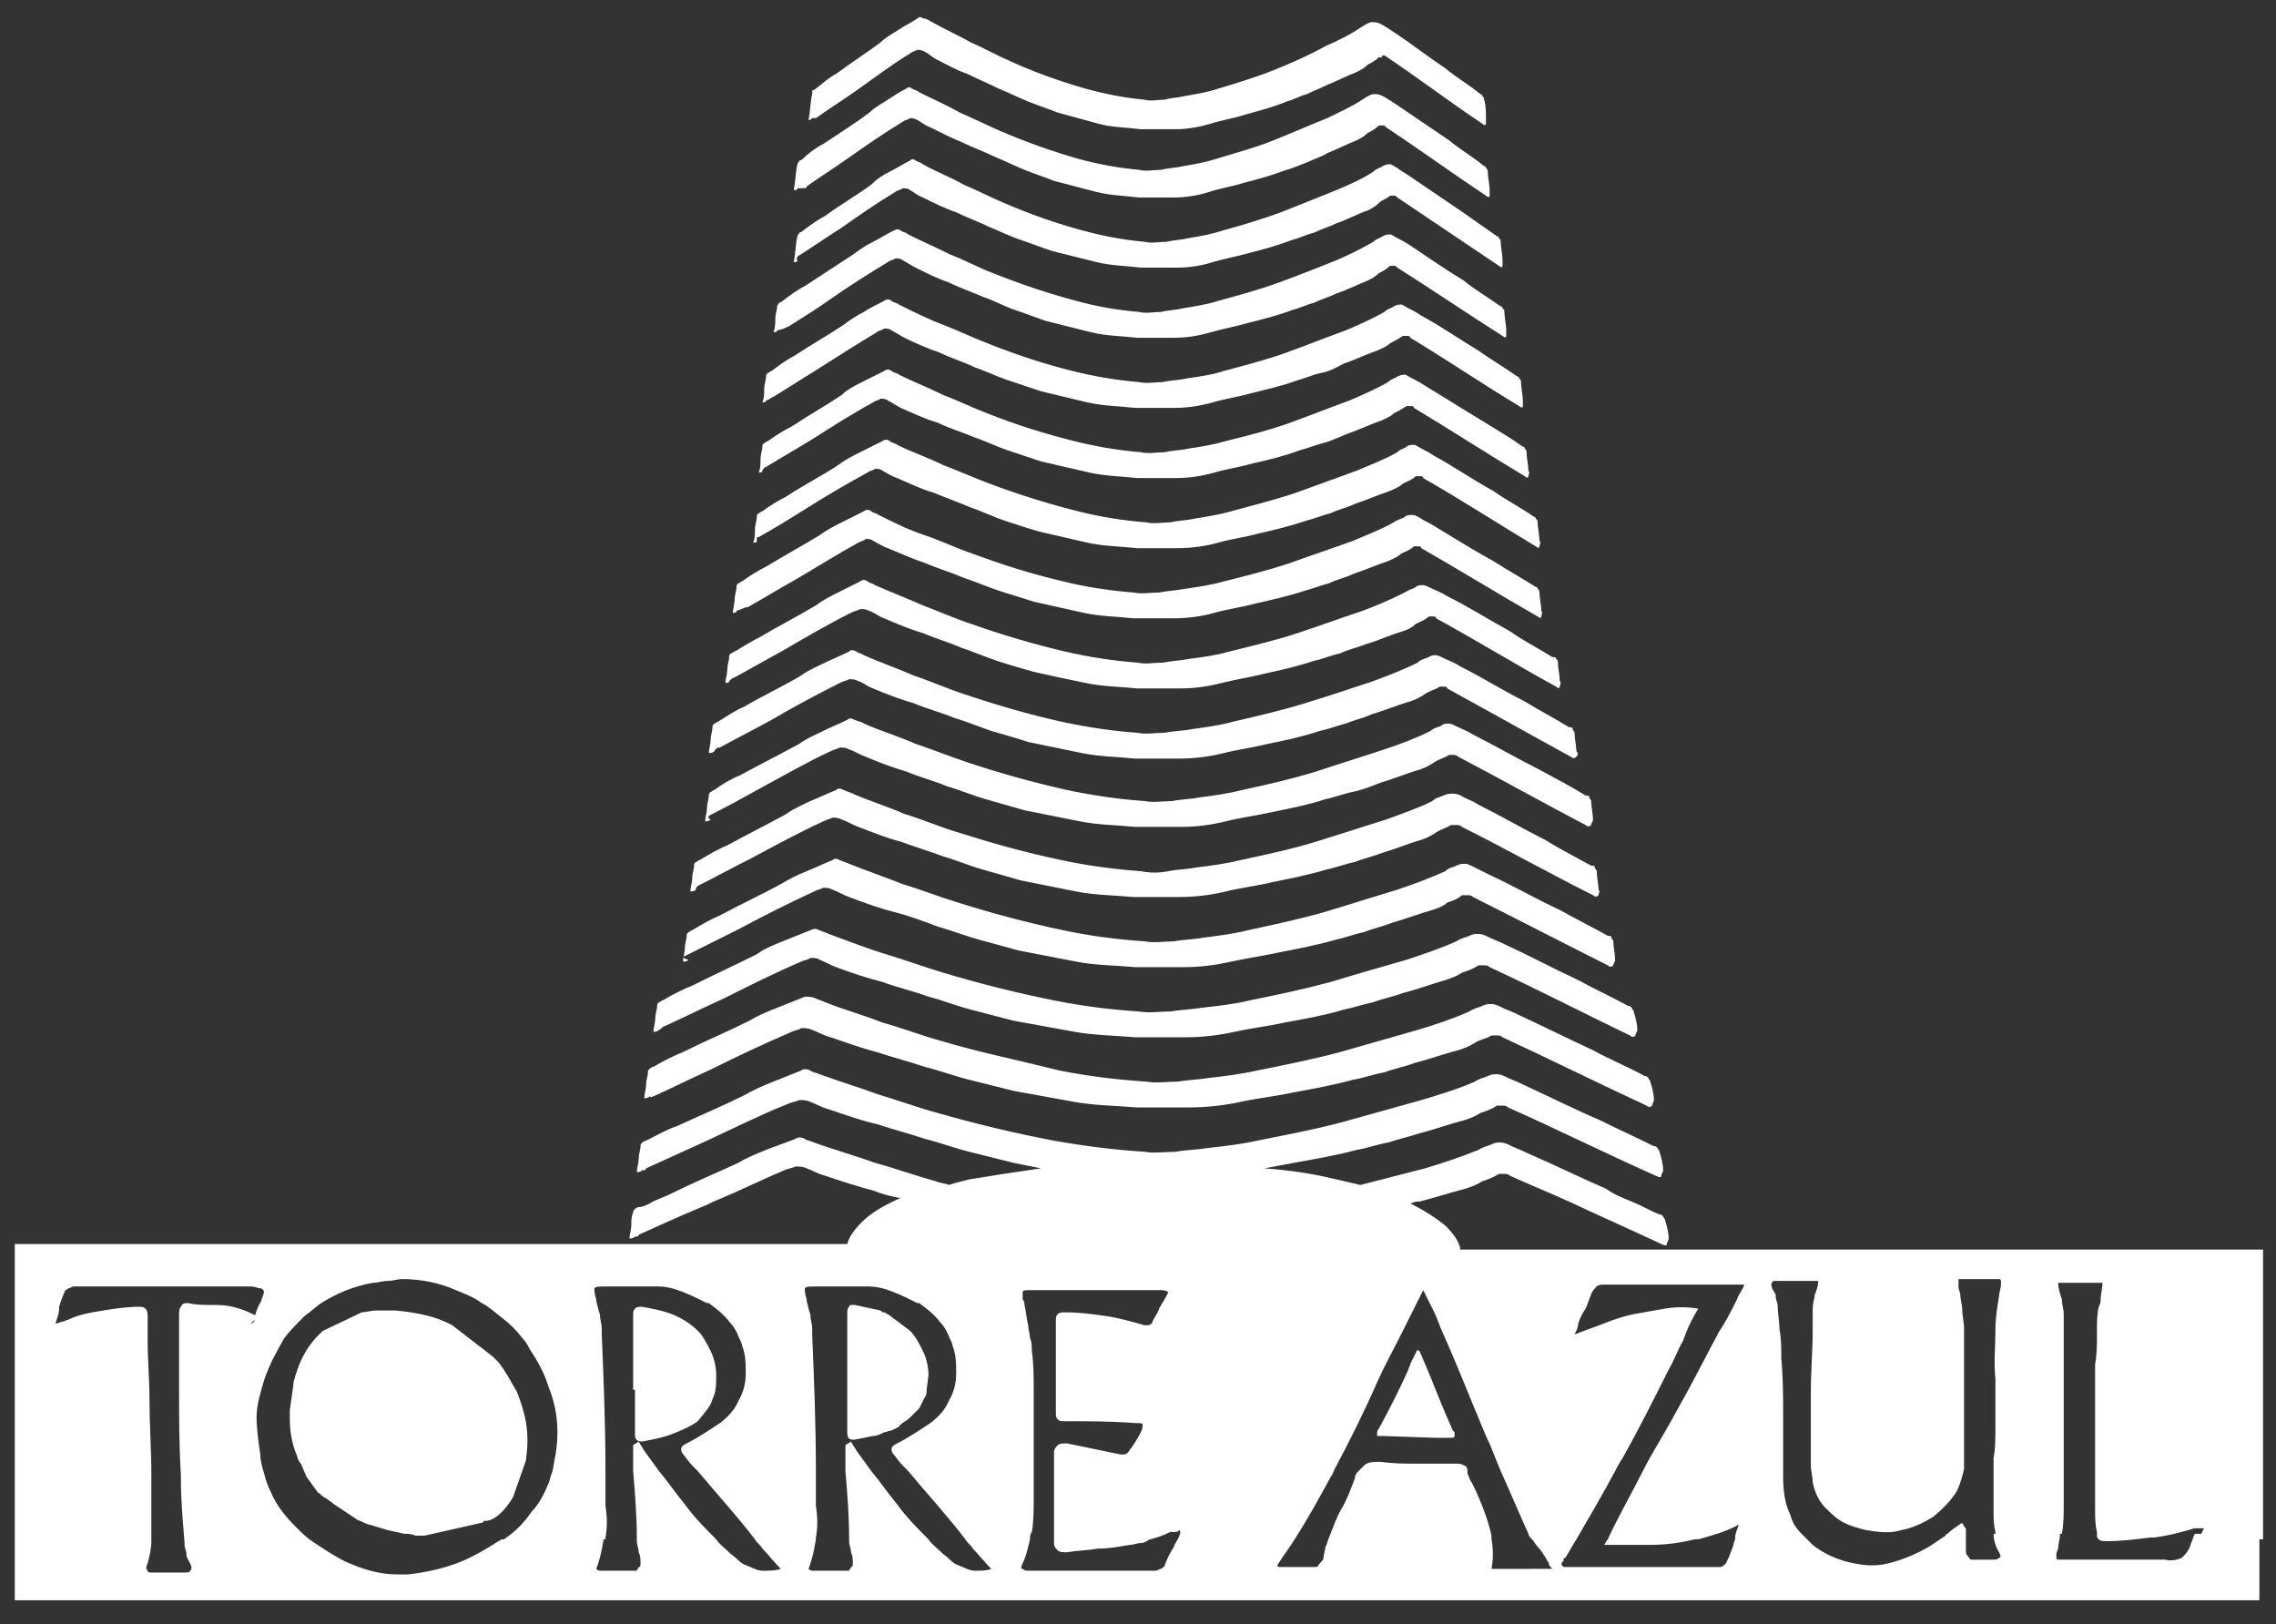 <?xml version="1.0" encoding="utf-8"?>
<!-- Generator: Adobe Illustrator 23.0.0, SVG Export Plug-In . SVG Version: 6.00 Build 0)  -->
<svg version="1.1" id="Layer_1" xmlns="http://www.w3.org/2000/svg" xmlns:xlink="http://www.w3.org/1999/xlink" x="0px" y="0px"
	 width="123.3px" height="88px" viewBox="0 0 123.3 88" style="enable-background:new 0 0 123.3 88;" xml:space="preserve">
<rect x="0" y="0" width="123.3" height="88" fill="#333333" stroke="none"/>
<style type="text/css">
	.st0{fill:none;}
	.st1{fill:#FFFFFF;}
</style>
<g>
	<path class="st0" d="M52.5,83.4c-1-1.2-2.1-2.5-3.1-3.7c-0.2-0.3-0.4-0.5-0.7-0.8c-0.1-0.2-0.2-0.3-0.2-0.4s0.1-0.2,0.3-0.3
		c0.6-0.4,1.2-0.7,1.8-1.1c0.5-0.3,0.8-0.7,1-1.2c0.2-0.5,0.3-1,0.4-1.5c0-0.5-0.1-1-0.2-1.5c-0.1-0.2-0.1-0.4-0.2-0.5
		c-0.2-0.3-0.3-0.6-0.5-0.8c-0.3-0.4-0.7-0.7-1.1-1c0,0,0,0-0.1,0c-0.4-0.2-0.9-0.4-1.3-0.6c-0.4-0.2-0.9-0.2-1.4-0.3
		c-0.5,0-0.9,0-1.4,0c-0.5,0-0.9,0-1.4,0c-0.3,0-0.5,0-0.6,0.1c0,0.1,0,0.3,0.1,0.6c0,0,0,0.1,0,0.1c0.1,0.2,0.1,0.4,0.2,0.7
		c0.1,0.3,0.1,0.5,0.1,0.8c0,0.1,0,0.2,0,0.3c0.1,2.4,0.1,4.9,0.2,7.3c0,0.1,0,0.2,0,0.3c0,0.5,0,1.1,0,1.7c0,0.6,0,1.1,0,1.7
		c0,0,0,0,0,0.1c-0.1,0.5-0.2,1-0.4,1.6c0.1,0,0.1,0.1,0.2,0.1c0.7,0,1.4,0,2,0c0,0,0.1-0.1,0.1-0.2c0-0.1,0.1-0.2,0.1-0.2
		c0-0.2-0.1-0.4-0.1-0.6c-0.1-0.2-0.1-0.4-0.1-0.6c0,0,0,0,0-0.1c-0.1-1.2-0.2-2.4-0.2-3.7c0-0.1,0-0.1,0-0.2c0-0.2,0-0.4,0-0.6
		c0-0.2,0-0.4,0-0.6c0.1,0,0.2-0.1,0.3-0.2c0.1,0.2,0.2,0.3,0.3,0.5c0.3,0.4,0.5,0.7,0.8,1.1c0.5,0.6,0.9,1.2,1.4,1.8
		c0.5,0.7,1.1,1.3,1.7,1.9h0c0.3,0.3,0.5,0.5,0.8,0.8c0.3,0.2,0.5,0.4,0.8,0.6s0.6,0.3,0.9,0.3c0.3,0,0.7,0,1-0.1
		c-0.3-0.4-0.7-0.7-1-1.1C52.7,83.7,52.6,83.6,52.5,83.4z M47.8,77.5c-0.2,0.1-0.4,0.1-0.6,0.2l-1,0.2c0,0,0,0,0,0c0,0-0.1,0-0.1,0
		c-0.2,0-0.3-0.1-0.3-0.4l0-2.4c0,0,0,0,0,0c0-0.5,0-1,0-1.5l0-2.5c0-0.2,0-0.3,0.1-0.4c0.1,0,0.1-0.1,0.2-0.1h0c0,0,0.1,0,0.1,0
		l1.4,0.3c0.1,0,0.1,0,0.2,0.1c0.1,0,0.1,0.1,0.2,0.1l1.2,0.9c0.3,0.3,0.5,0.7,0.7,1.1c0.2,0.4,0.3,0.8,0.3,1.3c0,0,0,0,0,0
		l-0.1,0.8c0,0.2-0.1,0.3-0.1,0.4c-0.1,0.2-0.2,0.4-0.3,0.6l-0.5,0.5c-0.2,0.2-0.5,0.3-0.7,0.4l-0.4,0.2
		C48.1,77.5,48,77.5,47.8,77.5z"/>
	<path class="st0" d="M63.6,82.9c-0.4,0.1-0.7,0.2-1.1,0.4c-0.2,0.1-0.3,0.1-0.5,0.2c-0.2,0.1-0.4,0.1-0.6,0.1
		c-0.6,0.1-1.1,0.2-1.7,0.2c-0.6,0-1.1,0.1-1.7,0.2c-0.2,0-0.4,0-0.5-0.1c-0.1-0.1-0.2-0.2-0.2-0.4c0,0,0,0,0-0.1c0-0.4,0-0.8,0-1.2
		c0-0.8,0-1.6,0-2.4c0-0.4,0-0.8,0-1.2c0-0.2,0-0.3,0.2-0.4s0.3-0.1,0.5-0.1c1,0.2,1.9,0.4,2.9,0.6c0.1,0,0.1,0,0.2,0
		c0.1,0,0.2-0.1,0.2-0.1c0.2-0.4,0.5-0.7,0.7-1.1c0.1-0.2,0.2-0.4,0.1-0.4c0-0.1-0.2-0.1-0.4-0.1c-1.3,0-2.5-0.1-3.8-0.1
		c-0.2,0-0.3,0-0.4-0.1c-0.1-0.1-0.1-0.2-0.1-0.4c0-1.3,0-2.6,0-3.9c0-0.3,0-0.7,0-1c0-0.2,0-0.3,0.1-0.4c0.1-0.1,0.2-0.1,0.4-0.1
		c0.7,0,1.5,0.1,2.2,0.2c0.7,0.1,1.4,0.3,2.1,0.5c0.1,0,0.1,0,0.2,0c0.1,0,0.1,0,0.2-0.1c0.2-0.3,0.3-0.5,0.4-0.8
		c0-0.1,0.1-0.1,0.1-0.2c0.1-0.2,0.2-0.4,0.4-0.7c-0.1,0-0.3,0-0.4-0.1s-0.2,0-0.3,0c-2.3,0-4.6,0-6.9,0c-0.2,0-0.3,0-0.3,0.1
		c0,0.1-0.1,0.2,0,0.4c0,0.1,0,0.2,0.1,0.3c0.1,0.4,0.1,0.7,0.2,1.1c0,0.2,0.1,0.5,0.1,0.7c0,0.2,0,0.5,0.1,0.7
		c0,0.7,0.1,1.4,0.1,2.1c0,0.7,0,1.4,0,2.1c0,0.8,0,1.6,0,2.4c0,0.5,0,1,0,1.4c0,0.6,0,1.2-0.1,1.8c0,0.1,0,0.3-0.1,0.4
		c-0.1,0.4-0.2,0.9-0.4,1.3c-0.1,0.1-0.1,0.2,0,0.3c0,0.1,0.1,0.1,0.3,0.1c1.3,0,2.5,0,3.8,0c1,0,2.1,0,3.1,0c0.1,0,0.2,0,0.3-0.1
		c0.1,0,0.2-0.1,0.2-0.2c0.2-0.3,0.4-0.6,0.5-1c0.1-0.1,0.2-0.3,0.2-0.4c0.1-0.2,0.2-0.4,0.3-0.6c-0.1,0-0.2,0-0.3,0.1
		C63.7,82.9,63.6,82.9,63.6,82.9z"/>
	<path class="st0" d="M14.3,70.9c0-0.1,0.1-0.2,0.1-0.4c0-0.1,0.1-0.2,0.2-0.4c0.2-0.3,0.2-0.5,0.2-0.6c0-0.1-0.1-0.2-0.2-0.2
		c-0.1,0-0.3-0.1-0.5-0.1c0,0-0.1,0-0.1,0c-1.7,0-3.4,0-5,0c-1.5,0-3,0-4.5,0c-0.1,0-0.2,0-0.3,0.1c-0.1,0-0.2,0.1-0.2,0.2
		c-0.1,0.3-0.2,0.5-0.3,0.8c0,0,0,0.1,0,0.1c-0.1,0.3-0.2,0.5-0.2,0.8c0.1,0,0.3-0.1,0.4-0.1c0.1,0,0.2-0.1,0.3-0.1
		c0.6-0.2,1.2-0.4,1.9-0.5c0.6-0.1,1.3-0.1,1.9-0.2c0,0,0.1,0,0.1,0c0.3,0,0.4,0.2,0.4,0.5c0,0.4,0,0.8,0,1.1c0,0,0,0.1,0,0.2
		c0,1.1,0.1,2.2,0.1,3.3c0,1.3,0.1,2.7,0.1,4c0,0.3,0,0.6,0,0.9c0,0.7,0,1.3,0,2c0,0.2,0,0.5,0,0.7c0,0.4-0.1,0.8-0.2,1.2
		c0,0.2,0,0.3,0,0.4c0.1,0.1,0.2,0.1,0.3,0.1c0.5,0,1.1,0,1.6,0c0.2,0,0.3,0,0.4-0.1c0-0.1,0-0.2,0-0.4c-0.1-0.2-0.1-0.3-0.2-0.5
		s-0.1-0.3-0.1-0.5c0,0,0-0.1,0-0.1c-0.1-1.2-0.1-2.3-0.2-3.5c0-0.1,0-0.1,0-0.2c0-1.6-0.1-3.2-0.1-4.8c0-0.9,0-1.7,0-2.6
		c0-0.4,0-0.8,0-1.3c0-0.2,0-0.3,0.1-0.4c0.1-0.1,0.2-0.2,0.4-0.2c0.4,0,0.8,0.1,1.2,0.1c0.4,0,0.8,0,1.2,0.1s0.8,0.2,1.1,0.4
		c0.1,0.1,0.2,0.1,0.4,0.1C14.2,71.2,14.3,71.1,14.3,70.9z"/>
	<path class="st0" d="M41,83.4c-1-1.2-2.1-2.5-3.1-3.7c-0.2-0.3-0.4-0.5-0.7-0.8c-0.1-0.2-0.2-0.3-0.2-0.4c0-0.1,0.1-0.2,0.3-0.3
		c0.6-0.4,1.2-0.7,1.8-1.1c0.5-0.3,0.8-0.7,1-1.2c0.2-0.5,0.3-1,0.4-1.5c0-0.5-0.1-1-0.2-1.5c-0.1-0.2-0.1-0.4-0.2-0.5
		c-0.2-0.3-0.3-0.6-0.5-0.8c-0.3-0.4-0.7-0.7-1.1-1c0,0,0,0-0.1,0c-0.4-0.2-0.9-0.4-1.3-0.6c-0.4-0.2-0.9-0.2-1.4-0.3
		c-0.5,0-0.9,0-1.4,0c-0.5,0-0.9,0-1.4,0c-0.3,0-0.5,0-0.6,0.1c0,0.1,0,0.3,0.1,0.6c0,0,0,0.1,0,0.1c0.1,0.2,0.1,0.4,0.2,0.7
		c0.1,0.3,0.1,0.5,0.1,0.8c0,0.1,0,0.2,0,0.3c0.1,2.4,0.1,4.9,0.2,7.3c0,0.1,0,0.2,0,0.3c0,0.5,0,1.1,0,1.7c0,0.6,0,1.1,0,1.7
		c0,0,0,0,0,0.1h-5.5c0.6-0.4,1.1-0.9,1.5-1.5c0.4-0.5,0.6-1,0.9-1.5c0.1-0.2,0.2-0.4,0.2-0.6h0c0.1-0.3,0.2-0.7,0.2-1
		c0.2-1.3,0.1-2.5-0.4-3.7c-0.3-0.7-0.6-1.4-1-2c-0.1-0.2-0.3-0.4-0.4-0.6c-0.3-0.4-0.7-0.7-1.1-1.1c-0.4-0.3-0.7-0.5-1.1-0.8
		c-0.5-0.3-0.9-0.5-1.4-0.7c-0.9-0.4-1.9-0.6-2.9-0.6c-0.3,0-0.5,0.1-0.8,0.1c-0.3,0-0.5,0.1-0.8,0.1c-1.1,0.2-2,0.6-2.8,1.1
		c-0.3,0.2-0.6,0.4-0.9,0.7v0c-0.4,0.3-0.7,0.7-1.1,1.2c-0.5,0.6-0.9,1.4-1.1,2.3c-0.2,0.7-0.3,1.3-0.4,2c0,0.7,0,1.4,0.2,2
		c0.1,0.4,0.1,0.7,0.2,1c0.1,0.4,0.3,0.8,0.4,1.1c0.3,0.7,0.8,1.3,1.3,1.8c0.3,0.3,0.6,0.5,0.9,0.8c0.6,0.5,1.2,0.8,1.8,1.1
		c0.9,0.4,1.8,0.7,2.8,0.7c0.1,0,0.1,0,0.2,0c0.1,0,0.3,0,0.4,0c0.9,0,1.9-0.3,2.9-0.7c0.7-0.3,1.4-0.6,2-1.1c0.1,0,0.1-0.1,0.2-0.1
		h5.5c-0.1,0.5-0.2,1-0.4,1.6c0.1,0,0.1,0.1,0.2,0.1c0.7,0,1.4,0,2,0c0,0,0.1-0.1,0.1-0.2c0-0.1,0.1-0.2,0.1-0.2
		c0-0.2-0.1-0.4-0.1-0.6c-0.1-0.2-0.1-0.4-0.1-0.6c0,0,0,0,0-0.1c-0.1-1.2-0.2-2.4-0.2-3.7c0-0.1,0-0.1,0-0.2c0-0.2,0-0.4,0-0.6
		c0-0.2,0-0.4,0-0.6v0c0.1,0,0.2-0.1,0.3-0.2c0.1,0.2,0.2,0.3,0.3,0.5c0.3,0.4,0.5,0.7,0.8,1.1c0.5,0.6,0.9,1.2,1.4,1.8
		c0.5,0.7,1.1,1.3,1.7,1.9c0.3,0.3,0.5,0.5,0.8,0.8c0.3,0.2,0.5,0.4,0.8,0.6s0.6,0.3,0.9,0.3s0.7,0,1-0.1c-0.3-0.4-0.7-0.7-1-1.1
		C41.3,83.7,41.1,83.6,41,83.4z M26.1,82.8C26,82.8,26,82.8,26.1,82.8c-0.1,0-0.1,0-0.1,0.1c0,0-0.1,0-0.1,0.1c0,0,0,0,0,0l-3.1,0.7
		c-0.2,0-0.3,0-0.5,0c-0.2,0-0.4,0-0.6-0.1l-0.9-0.2l-1-0.3c-0.1,0-0.2-0.1-0.3-0.1c-0.1-0.1-0.3-0.1-0.4-0.2l-1.2-0.8l-0.4-0.3
		c-0.1-0.1-0.2-0.2-0.4-0.3C17.1,81.1,17,81,17,80.9l-0.5-0.7c0,0,0,0,0,0c0,0,0,0,0,0c0,0,0,0,0,0l-0.3-0.7
		C16.1,79.3,16,79.2,16,79c-0.2-0.7-0.4-1.3-0.4-2c0-0.2,0-0.3,0-0.5l0.2-1.4c0,0,0,0,0-0.1c0.3-1.2,0.9-2.1,1.6-2.8c0,0,0,0,0,0
		c0,0,0,0,0,0c0,0,0,0,0,0l2.1-1c0.3-0.1,0.5-0.1,0.8-0.1c0.2,0,0.3,0,0.5,0l0.5,0c1.1,0.1,2.2,0.3,3.1,0.8l2.2,1.7
		c0.1,0.1,0.2,0.2,0.3,0.3c0.4,0.5,0.7,1,1,1.6c0.3,0.5,0.4,1.1,0.5,1.7c0.1,0.6,0.1,1.2,0,1.9c0,0,0,0.1,0,0.1L27.8,81
		c0,0,0,0,0,0.1c0,0,0,0,0,0.1C27.4,81.8,26.8,82.4,26.1,82.8z M34.8,77.9c-0.3,0.1-0.4-0.1-0.4-0.4c0-0.8,0-1.6,0-2.4
		c0,0,0,0-0.1,0c0-1.3,0-2.7,0-4c0-0.2,0-0.3,0.1-0.4s0.2-0.1,0.4-0.1c0.6,0.1,1.1,0.2,1.6,0.4c0.5,0.2,1,0.5,1.4,0.9
		c0.3,0.3,0.5,0.7,0.7,1.1c0.2,0.4,0.3,0.8,0.3,1.3c0,0.4,0,0.9-0.2,1.3c-0.2,0.4-0.4,0.8-0.8,1.1c-0.4,0.3-0.9,0.6-1.4,0.7
		C35.8,77.7,35.3,77.8,34.8,77.9z"/>
	<path class="st0" d="M83.6,84.5c-0.2-0.2-0.3-0.4-0.5-0.7c-0.1-0.1-0.2-0.3-0.3-0.4c-0.1-0.1-0.1-0.2-0.2-0.3
		c-0.5-1.1-1-2.2-1.5-3.4c-0.3-0.6-0.5-1.2-0.8-1.9c-0.8-1.8-1.5-3.6-2.3-5.5c-0.2-0.4-0.3-0.8-0.5-1.2c-0.1-0.2-0.2-0.4-0.3-0.6
		c0,0,0,0,0,0c-0.1-0.2-0.2-0.4-0.3-0.6c-0.1,0.2-0.2,0.4-0.3,0.6c-0.3,0.6-0.6,1.2-0.9,1.8c-0.4,0.9-0.9,1.8-1.3,2.6
		c-0.8,1.6-1.5,3.1-2.3,4.7c-0.1,0.1-0.1,0.2-0.2,0.4c-0.6,1.1-1.2,2.2-1.9,3.3c-0.3,0.5-0.7,1-1,1.5c0,0,0.1,0,0.1,0.1
		c0,0,0.1,0,0.1,0c0.3,0,0.6,0,1,0c0.3,0,0.6,0,0.9,0c0.1,0,0.1-0.1,0.2-0.2c0.1-0.1,0.1-0.2,0.2-0.3c0.1-0.2,0.1-0.4,0.1-0.6
		c0-0.2,0.1-0.4,0.2-0.5h0c0,0,0,0,0,0c0.2-0.5,0.5-1.1,0.7-1.6c0.3-0.5,0.5-1.1,0.7-1.6c0.1-0.2,0.1-0.3,0.2-0.4
		c0.1-0.1,0.2-0.3,0.3-0.3c0.2-0.1,0.5-0.2,0.9-0.2c0.7,0,1.3,0.1,2,0.1c0.7,0,1.3,0,2,0c0.2,0,0.4,0,0.5,0.1
		c0.1,0.1,0.2,0.2,0.2,0.3c0,0,0,0.1,0,0.1c0,0.1,0.1,0.2,0.1,0.3c0.2,0.5,0.4,1,0.7,1.5c0.2,0.5,0.4,1,0.5,1.6c0,0,0,0.1,0,0.2
		c0.1,0.5,0.1,1,0,1.6c0.5,0,1,0,1.5,0s1,0,1.6,0c-0.1-0.1-0.2-0.2-0.2-0.3C83.7,84.6,83.6,84.5,83.6,84.5z M78.7,77.9
		c0,0.1-0.1,0.1-0.3,0.1c-0.2,0-0.4,0-0.7,0l-2.9-0.1l-0.2,0c-0.1,0-0.1-0.1-0.1-0.1v0c0-0.1,0-0.2,0.1-0.3c0.5-1.1,1-2.1,1.6-3.2
		c0-0.1,0.1-0.2,0.1-0.3l0.4-0.8c0.1,0,0.1,0.1,0.1,0.1c0,0,0,0,0,0c0.4,1,0.8,1.9,1.2,2.9c0.1,0.2,0.2,0.5,0.3,0.7l0.3,0.7
		c0,0,0,0,0,0l0,0.1C78.7,77.8,78.7,77.8,78.7,77.9z"/>
	<path class="st0" d="M92.9,72.4c0.3-0.6,0.6-1.2,1-1.8c0.1-0.3,0.3-0.5,0.4-0.8c-0.3,0-0.6,0-0.8,0c-0.3,0-0.5,0-0.7,0
		c-2,0-4.1,0-6.1,0c-0.2,0-0.3,0-0.4,0.1c-0.1,0.1-0.2,0.2-0.3,0.4c0,0.1-0.1,0.2-0.1,0.3c-0.1,0.2-0.1,0.3-0.2,0.5
		c-0.1,0.3-0.2,0.5-0.4,0.8c-0.1,0.2-0.2,0.4-0.2,0.6c0,0,0,0,0,0c0.6-0.2,1.1-0.4,1.6-0.6c0.5-0.2,1.1-0.4,1.6-0.5
		c0.5-0.1,1.1-0.2,1.7-0.3s1.2,0,1.8,0c-0.2,0.5-0.5,1-0.7,1.4c0,0.1-0.1,0.2-0.1,0.3c-0.3,0.5-0.5,1.1-0.8,1.6
		c-0.8,1.6-1.7,3.2-2.5,4.8c-0.1,0.2-0.2,0.5-0.4,0.7c-0.7,1.2-1.4,2.4-2.1,3.7c-0.2,0.3-0.4,0.7-0.6,1c0,0.1-0.1,0.2-0.1,0.2
		c0,0.1,0,0.2-0.1,0.2c0.1,0,0.2,0,0.2,0.1c0.1,0,0.2,0,0.2,0c2.5,0,5,0,7.5,0c0.3,0,0.6,0,0.7,0c0.2,0,0.3-0.1,0.3-0.2
		c0.1-0.1,0.2-0.4,0.3-0.7c0.1-0.2,0.1-0.4,0.2-0.6c0,0,0,0,0-0.1c0.1-0.2,0.2-0.5,0.2-0.7c-0.7,0.4-1.5,0.6-2.2,0.8
		c0,0-0.1,0-0.2,0c-0.8,0.2-1.6,0.3-2.4,0.3c-0.8,0-1.6,0-2.5,0c0.1-0.1,0.1-0.2,0.2-0.3c0.6-1.2,1.3-2.5,1.9-3.7h0c0.5-1,1-2,1.6-3
		C91.4,75.3,92.1,73.9,92.9,72.4z"/>
	<path class="st1" d="M44.2,6.4c0.7-0.5,1.5-1,2.2-1.5c1-0.7,1.9-1.4,2.9-2c0.1-0.1,0.2-0.1,0.4-0.2c0.1,0,0.2,0,0.4,0.1
		c0.2,0.1,0.4,0.3,0.6,0.4c0.6,0.3,1.1,0.6,1.7,0.8c0.6,0.3,1.1,0.5,1.7,0.8c0.5,0.2,1.1,0.5,1.6,0.7c0.5,0.2,1.1,0.4,1.6,0.6
		c0.7,0.2,1.5,0.4,2.2,0.6s1.5,0.2,2.3,0.3c0.6,0,1.3,0,1.9,0s1.2-0.1,1.9-0.3c0.6-0.2,1.3-0.3,1.9-0.5c0.7-0.2,1.5-0.4,2.2-0.7
		c0.4-0.1,0.7-0.3,1.1-0.4c0.4-0.2,0.7-0.3,1.1-0.5c0.5-0.2,1.1-0.5,1.6-0.7c0.2-0.1,0.4-0.2,0.6-0.4c0.2-0.1,0.4-0.2,0.6-0.4
		c0.1,0,0.1,0,0.2,0C74.8,3,74.9,3,75,3c1.8,1.2,3.5,2.5,5.3,3.7c0.1,0.1,0.2,0.1,0.2,0c0-0.1,0-0.2,0-0.3c0-0.3,0-0.7-0.1-1
		c0-0.1,0-0.1-0.1-0.2c0-0.1-0.1-0.1-0.1-0.1c-0.6-0.5-1.3-0.9-1.9-1.4c-0.9-0.6-1.8-1.3-2.7-1.9c-0.3-0.2-0.6-0.4-0.8-0.5
		c-0.2-0.1-0.3-0.1-0.5-0.1c-0.1,0-0.3,0.1-0.6,0.3c-0.6,0.4-1.2,0.7-1.9,1C70.9,3,70,3.4,69,3.8c-1,0.4-2,0.7-3,1
		c-0.6,0.2-1.2,0.3-1.8,0.4c-0.4,0.1-0.8,0.1-1.1,0.2c-0.4,0-0.8,0.1-1.1,0c-1.1-0.1-2.1-0.3-3.2-0.6c-1.4-0.4-2.8-0.9-4.1-1.5
		c-0.7-0.3-1.4-0.7-2.1-1c-0.7-0.4-1.4-0.7-2.1-1.1C50.3,1.1,50.2,1,50,1c-0.1-0.1-0.2-0.1-0.3,0c-0.3,0.2-0.7,0.4-1,0.6
		c-0.3,0.2-0.7,0.4-1,0.7c-0.8,0.6-1.6,1.1-2.4,1.7c-0.4,0.2-0.7,0.5-1.1,0.8c0,0-0.1,0.1-0.2,0.1C44,4.9,44,5,44,5.1
		c-0.1,0.4-0.1,0.9-0.2,1.4c0.1,0,0.1,0,0.2-0.1C44.1,6.4,44.1,6.4,44.2,6.4z"/>
	<path class="st1" d="M43.7,10.1c0.7-0.5,1.5-1,2.2-1.5c1-0.7,2-1.4,3-2c0.1-0.1,0.3-0.1,0.4-0.2c0.1,0,0.2,0,0.4,0.1
		c0.2,0.1,0.4,0.3,0.7,0.4c0.6,0.3,1.2,0.6,1.7,0.8c0.6,0.3,1.2,0.5,1.8,0.8c0.5,0.2,1.1,0.5,1.6,0.7c0.5,0.2,1.1,0.4,1.6,0.6
		c0.8,0.2,1.5,0.4,2.3,0.6c0.8,0.2,1.5,0.2,2.3,0.3c0.6,0,1.3,0,1.9,0s1.3-0.1,1.9-0.3c0.6-0.2,1.3-0.3,1.9-0.5
		c0.8-0.2,1.5-0.4,2.3-0.7c0.4-0.1,0.8-0.3,1.1-0.4c0.4-0.2,0.8-0.3,1.1-0.5c0.5-0.2,1.1-0.5,1.6-0.7c0.2-0.1,0.4-0.2,0.6-0.4
		c0.2-0.1,0.4-0.2,0.6-0.4c0.1,0,0.1,0,0.2,0c0.1,0,0.1,0,0.2,0.1c1.8,1.2,3.6,2.5,5.4,3.7c0.1,0.1,0.2,0.1,0.2,0s0-0.2,0-0.3
		c0-0.3-0.1-0.7-0.1-1c0-0.1,0-0.1-0.1-0.2c0-0.1-0.1-0.1-0.1-0.1c-0.6-0.5-1.3-0.9-1.9-1.4c-0.9-0.6-1.9-1.3-2.8-1.9
		c-0.3-0.2-0.6-0.4-0.8-0.5c-0.2-0.1-0.3-0.1-0.5-0.1c-0.1,0-0.3,0.1-0.6,0.3c-0.6,0.4-1.3,0.7-1.9,1c-1,0.4-1.9,0.8-2.9,1.2
		c-1,0.4-2.1,0.7-3.1,1c-0.6,0.2-1.2,0.3-1.8,0.4c-0.4,0.1-0.8,0.1-1.2,0.2c-0.4,0-0.8,0.1-1.2,0c-1.1-0.1-2.2-0.3-3.3-0.6
		c-1.4-0.4-2.8-0.9-4.2-1.5c-0.7-0.3-1.5-0.7-2.2-1c-0.7-0.4-1.4-0.7-2.2-1.1c-0.1-0.1-0.2-0.1-0.4-0.2c-0.1-0.1-0.2-0.1-0.3,0
		c-0.4,0.2-0.7,0.4-1,0.6c-0.3,0.2-0.7,0.4-1,0.7c-0.8,0.6-1.6,1.1-2.5,1.7c-0.4,0.2-0.8,0.5-1.1,0.8c0,0-0.1,0.1-0.2,0.1
		c0,0.1-0.1,0.1-0.1,0.2c-0.1,0.4-0.1,0.9-0.2,1.4c0.1,0,0.2,0,0.2-0.1C43.7,10.2,43.7,10.2,43.7,10.1z"/>
	<path class="st1" d="M43.2,13.9c0.8-0.5,1.5-1,2.3-1.5c1-0.7,2-1.4,3-2c0.1-0.1,0.3-0.1,0.4-0.2c0.1,0,0.3,0,0.4,0.1
		c0.2,0.1,0.4,0.3,0.7,0.4c0.6,0.3,1.2,0.6,1.8,0.8c0.6,0.3,1.2,0.5,1.8,0.8c0.5,0.2,1.1,0.5,1.7,0.7c0.6,0.2,1.1,0.4,1.7,0.6
		c0.8,0.2,1.6,0.4,2.4,0.6c0.8,0.2,1.6,0.2,2.4,0.3c0.7,0,1.3,0,2,0c0.6,0,1.3-0.1,1.9-0.3c0.7-0.2,1.3-0.3,2-0.5
		c0.8-0.2,1.5-0.4,2.3-0.7c0.4-0.1,0.8-0.3,1.2-0.4c0.4-0.2,0.8-0.3,1.2-0.5c0.6-0.2,1.1-0.5,1.7-0.7c0.2-0.1,0.4-0.2,0.6-0.4
		s0.4-0.2,0.6-0.4c0.1,0,0.1,0,0.2,0c0.1,0,0.1,0,0.2,0.1c1.8,1.2,3.7,2.5,5.5,3.7c0.1,0.1,0.2,0.1,0.2,0c0-0.1,0-0.2,0-0.3
		c0-0.3-0.1-0.7-0.1-1c0-0.1,0-0.1-0.1-0.2c0-0.1-0.1-0.1-0.1-0.1c-0.7-0.5-1.3-0.9-2-1.4c-0.9-0.6-1.9-1.3-2.8-1.9
		c-0.3-0.2-0.5-0.3-0.6-0.4c-0.2-0.1-0.3-0.2-0.4-0.2c-0.1,0-0.2,0-0.4,0.1c-0.1,0.1-0.3,0.1-0.5,0.3c-0.6,0.4-1.3,0.7-2,1
		c-1,0.4-2,0.8-3,1.2c-1.1,0.4-2.1,0.7-3.2,1c-0.6,0.2-1.2,0.3-1.8,0.4c-0.4,0.1-0.8,0.1-1.2,0.2c-0.4,0-0.8,0.1-1.2,0
		c-1.1-0.1-2.2-0.3-3.3-0.6c-1.5-0.4-2.9-0.9-4.3-1.5c-0.7-0.3-1.5-0.7-2.2-1c-0.7-0.4-1.5-0.7-2.2-1.1c-0.1-0.1-0.2-0.1-0.4-0.2
		c-0.1-0.1-0.2-0.1-0.3,0c-0.4,0.2-0.7,0.4-1.1,0.6c-0.4,0.2-0.7,0.4-1,0.7c-0.8,0.6-1.7,1.1-2.5,1.7c-0.4,0.2-0.8,0.5-1.2,0.8
		c0,0-0.1,0.1-0.2,0.1c0,0.1-0.1,0.1-0.1,0.2c-0.1,0.4-0.1,0.9-0.2,1.4c0.1,0,0.2,0,0.2-0.1C43.1,14,43.2,14,43.2,13.9z"/>
	<path class="st1" d="M42.7,17.7c0.8-0.5,1.6-1,2.3-1.5c1-0.7,2.1-1.4,3.1-2c0.1-0.1,0.3-0.1,0.4-0.2c0.1,0,0.3,0,0.4,0.1
		c0.2,0.1,0.5,0.3,0.7,0.4c0.6,0.3,1.2,0.6,1.8,0.8c0.6,0.3,1.2,0.5,1.9,0.8c0.6,0.2,1.1,0.5,1.7,0.7c0.6,0.2,1.1,0.4,1.7,0.6
		c0.8,0.2,1.6,0.4,2.4,0.6c0.8,0.2,1.6,0.2,2.5,0.3c0.7,0,1.3,0,2,0c0.7,0,1.3-0.1,2-0.3c0.7-0.2,1.3-0.3,2-0.5
		c0.8-0.2,1.6-0.4,2.4-0.7c0.4-0.1,0.8-0.3,1.2-0.4c0.4-0.2,0.8-0.3,1.2-0.5c0.6-0.2,1.2-0.5,1.7-0.7c0.2-0.1,0.4-0.2,0.6-0.4
		c0.2-0.1,0.4-0.2,0.6-0.4c0.1,0,0.1,0,0.2,0c0.1,0,0.1,0,0.2,0.1c1.9,1.2,3.8,2.5,5.7,3.7c0.1,0.1,0.2,0.1,0.2,0h0
		c0-0.1,0-0.2,0-0.3c0-0.3-0.1-0.7-0.1-1c0-0.1,0-0.1-0.1-0.2c0-0.1-0.1-0.1-0.1-0.1c-0.7-0.5-1.4-0.9-2-1.4c-1-0.6-2-1.3-2.9-1.9
		c-0.3-0.2-0.5-0.3-0.7-0.4c-0.2-0.1-0.3-0.2-0.4-0.2c-0.1,0-0.2,0-0.4,0.1c-0.1,0.1-0.3,0.1-0.5,0.3c-0.7,0.4-1.3,0.7-2,1
		c-1,0.4-2,0.8-3.1,1.2c-1.1,0.4-2.2,0.7-3.3,1c-0.6,0.2-1.3,0.3-1.9,0.4c-0.4,0.1-0.8,0.1-1.2,0.2c-0.4,0-0.8,0.1-1.2,0
		c-1.2-0.1-2.3-0.3-3.4-0.6c-1.5-0.4-3-0.9-4.5-1.5c-0.8-0.3-1.5-0.7-2.3-1c-0.8-0.4-1.5-0.7-2.3-1.1c-0.1-0.1-0.2-0.1-0.4-0.2
		c-0.1-0.1-0.2-0.1-0.4,0c-0.4,0.2-0.7,0.4-1.1,0.6c-0.4,0.2-0.7,0.4-1.1,0.7c-0.9,0.6-1.7,1.1-2.6,1.7c-0.4,0.2-0.8,0.5-1.2,0.8
		c0,0-0.1,0.1-0.2,0.1c0,0.1-0.1,0.1-0.1,0.2c0,0.2-0.1,0.4-0.1,0.7c0,0.2,0,0.5-0.1,0.7c0.1,0,0.2,0,0.2-0.1
		C42.6,17.8,42.6,17.7,42.7,17.7z"/>
	<path class="st1" d="M41.9,21.5c0.8-0.5,1.6-1,2.4-1.5c1.1-0.7,2.2-1.4,3.2-2c0.1-0.1,0.3-0.1,0.4-0.2c0.1,0,0.3,0,0.4,0.1
		c0.2,0.1,0.5,0.3,0.7,0.4c0.6,0.3,1.3,0.6,1.9,0.8c0.6,0.3,1.3,0.5,1.9,0.8c0.6,0.2,1.2,0.5,1.8,0.7c0.6,0.2,1.2,0.4,1.8,0.6
		c0.8,0.2,1.7,0.4,2.5,0.6c0.9,0.2,1.7,0.2,2.6,0.3c0.7,0,1.4,0,2.1,0c0.7,0,1.4-0.1,2.1-0.3c0.7-0.2,1.4-0.3,2.1-0.5
		c0.8-0.2,1.7-0.4,2.5-0.7c0.4-0.1,0.8-0.3,1.3-0.4s0.8-0.3,1.2-0.5c0.6-0.2,1.2-0.5,1.8-0.7c0.2-0.1,0.5-0.2,0.7-0.4
		c0.2-0.1,0.4-0.2,0.7-0.4c0.1,0,0.1,0,0.2,0c0.1,0,0.2,0,0.2,0.1c2,1.2,3.9,2.5,5.9,3.7c0.1,0.1,0.2,0.1,0.2,0c0-0.1,0-0.2,0-0.3
		c0-0.3-0.1-0.7-0.1-1c0-0.1,0-0.1-0.1-0.2c0-0.1-0.1-0.1-0.1-0.1c-0.7-0.5-1.4-0.9-2.1-1.4c-1-0.6-2-1.3-3.1-1.9
		c-0.3-0.2-0.5-0.3-0.7-0.4c-0.2-0.1-0.3-0.2-0.4-0.2c-0.1,0-0.2,0-0.4,0.1c-0.1,0.1-0.3,0.1-0.5,0.3c-0.7,0.4-1.4,0.7-2.1,1
		c-1.1,0.4-2.1,0.8-3.2,1.2c-1.1,0.4-2.3,0.7-3.4,1c-0.6,0.2-1.3,0.3-2,0.4c-0.4,0.1-0.9,0.1-1.3,0.2c-0.4,0-0.9,0.1-1.3,0
		c-1.2-0.1-2.4-0.3-3.6-0.6c-1.6-0.4-3.1-0.9-4.6-1.5c-0.8-0.3-1.6-0.7-2.4-1s-1.6-0.7-2.4-1.1c-0.1-0.1-0.3-0.1-0.4-0.2
		c-0.1-0.1-0.3-0.1-0.4,0c-0.4,0.2-0.8,0.4-1.1,0.6c-0.4,0.2-0.7,0.4-1.1,0.7c-0.9,0.6-1.8,1.1-2.7,1.7c-0.4,0.2-0.8,0.5-1.2,0.8
		c-0.1,0-0.1,0.1-0.2,0.1c-0.1,0.1-0.1,0.1-0.1,0.2c0,0.2-0.1,0.4-0.1,0.7c0,0.2,0,0.5-0.1,0.7c0.1,0,0.2,0,0.2-0.1
		C41.8,21.6,41.8,21.5,41.9,21.5z"/>
	<path class="st1" d="M41.5,25.3c0.8-0.5,1.7-1,2.5-1.5c1.1-0.7,2.2-1.4,3.3-2c0.1-0.1,0.3-0.1,0.4-0.2c0.1,0,0.3,0,0.4,0.1
		c0.2,0.1,0.5,0.3,0.7,0.4c0.7,0.3,1.3,0.6,2,0.8c0.6,0.3,1.3,0.5,2,0.8c0.6,0.2,1.2,0.5,1.8,0.7c0.6,0.2,1.2,0.4,1.8,0.6
		c0.9,0.2,1.7,0.4,2.6,0.6c0.9,0.2,1.7,0.2,2.6,0.3c0.7,0,1.4,0,2.1,0c0.7,0,1.4-0.1,2.1-0.3c0.7-0.2,1.4-0.3,2.1-0.5
		c0.9-0.2,1.7-0.4,2.5-0.7c0.4-0.1,0.9-0.3,1.3-0.4s0.8-0.3,1.3-0.5c0.6-0.2,1.2-0.5,1.8-0.7c0.2-0.1,0.5-0.2,0.7-0.4
		c0.2-0.1,0.4-0.2,0.7-0.4c0.1,0,0.1,0,0.2,0c0.1,0,0.2,0,0.2,0.1c2,1.2,4,2.5,6,3.7c0.1,0.1,0.2,0.1,0.2,0c0-0.1,0.1-0.2,0-0.3
		c0-0.3-0.1-0.7-0.1-1c0-0.1,0-0.1-0.1-0.2c0-0.1-0.1-0.1-0.1-0.1c-0.7-0.5-1.4-0.9-2.2-1.4c-1-0.6-2.1-1.3-3.1-1.9
		c-0.3-0.2-0.5-0.3-0.7-0.4c-0.2-0.1-0.3-0.2-0.4-0.2c-0.1,0-0.2,0-0.4,0.1c-0.1,0.1-0.3,0.1-0.5,0.3c-0.7,0.4-1.4,0.7-2.1,1
		c-1.1,0.4-2.1,0.8-3.2,1.2c-1.1,0.4-2.3,0.7-3.5,1c-0.7,0.2-1.3,0.3-2,0.4c-0.4,0.1-0.9,0.1-1.3,0.2c-0.4,0-0.9,0.1-1.3,0
		c-1.2-0.1-2.4-0.3-3.6-0.6c-1.6-0.4-3.2-0.9-4.7-1.5c-0.8-0.3-1.6-0.7-2.4-1c-0.8-0.4-1.6-0.7-2.4-1.1c-0.1-0.1-0.3-0.1-0.4-0.2
		c-0.1-0.1-0.3-0.1-0.4,0c-0.4,0.2-0.8,0.4-1.2,0.6c-0.4,0.2-0.8,0.4-1.1,0.7c-0.9,0.6-1.8,1.1-2.7,1.7c-0.4,0.2-0.9,0.5-1.3,0.8
		c-0.1,0-0.1,0.1-0.2,0.1c-0.1,0.1-0.1,0.1-0.1,0.2c0,0.2-0.1,0.4-0.1,0.7c0,0.2,0,0.5-0.1,0.7c0.1,0,0.2,0,0.2-0.1
		C41.4,25.3,41.5,25.3,41.5,25.3z"/>
	<path class="st1" d="M41.1,29.1c0.9-0.5,1.7-1,2.5-1.5c1.1-0.7,2.3-1.4,3.4-2c0.1-0.1,0.3-0.1,0.4-0.2c0.1,0,0.3,0,0.4,0.1
		c0.2,0.1,0.5,0.3,0.8,0.4c0.7,0.3,1.3,0.6,2,0.8c0.7,0.3,1.3,0.5,2,0.8c0.6,0.2,1.2,0.5,1.8,0.7c0.6,0.2,1.2,0.4,1.9,0.6
		c0.9,0.2,1.7,0.4,2.6,0.6c0.9,0.2,1.8,0.2,2.7,0.3c0.7,0,1.5,0,2.2,0c0.7,0,1.5-0.1,2.2-0.3c0.7-0.2,1.5-0.3,2.2-0.5
		c0.9-0.2,1.7-0.4,2.6-0.7c0.4-0.1,0.9-0.3,1.3-0.4c0.4-0.2,0.9-0.3,1.3-0.5c0.6-0.2,1.3-0.5,1.9-0.7c0.2-0.1,0.5-0.2,0.7-0.4
		c0.2-0.1,0.5-0.2,0.7-0.4c0.1,0,0.1,0,0.2,0c0.1,0,0.2,0,0.2,0.1c2.1,1.2,4.1,2.5,6.1,3.7c0.1,0.1,0.2,0.1,0.2,0s0.1-0.2,0-0.3
		c0-0.3-0.1-0.7-0.1-1c0-0.1,0-0.1-0.1-0.2c0-0.1-0.1-0.1-0.1-0.1c-0.7-0.5-1.5-0.9-2.2-1.4c-1.1-0.6-2.1-1.3-3.2-1.9
		c-0.3-0.2-0.5-0.3-0.7-0.4c-0.2-0.1-0.3-0.2-0.4-0.2c-0.1,0-0.3,0-0.4,0.1c-0.1,0.1-0.3,0.1-0.5,0.3c-0.7,0.4-1.5,0.7-2.2,1
		c-1.1,0.4-2.2,0.8-3.3,1.2c-1.2,0.4-2.4,0.7-3.5,1c-0.7,0.2-1.4,0.3-2,0.4c-0.4,0.1-0.9,0.1-1.3,0.2c-0.4,0-0.9,0.1-1.3,0
		c-1.3-0.1-2.5-0.3-3.7-0.6c-1.6-0.4-3.2-0.9-4.8-1.5c-0.8-0.3-1.7-0.7-2.5-1c-0.8-0.4-1.7-0.7-2.5-1.1c-0.1-0.1-0.3-0.1-0.4-0.2
		c-0.1-0.1-0.3-0.1-0.4,0c-0.4,0.2-0.8,0.4-1.2,0.6c-0.4,0.2-0.8,0.4-1.2,0.7c-0.9,0.6-1.9,1.1-2.8,1.7c-0.4,0.2-0.9,0.5-1.3,0.8
		c-0.1,0-0.1,0.1-0.2,0.1c-0.1,0.1-0.1,0.1-0.1,0.2c0,0.2-0.1,0.4-0.1,0.7c0,0.2,0,0.5-0.1,0.7c0.1,0,0.2,0,0.2-0.1
		C41,29.1,41,29.1,41.1,29.1z"/>
	<path class="st1" d="M40.5,32.9c0.9-0.5,1.7-1,2.6-1.5c1.2-0.7,2.3-1.4,3.4-2c0.2-0.1,0.3-0.1,0.4-0.2c0.1,0,0.3,0,0.4,0.1
		c0.2,0.1,0.5,0.3,0.8,0.4c0.7,0.3,1.4,0.6,2,0.8c0.7,0.3,1.4,0.5,2.1,0.8c0.6,0.2,1.3,0.5,1.9,0.7c0.6,0.2,1.3,0.4,1.9,0.6
		c0.9,0.2,1.8,0.4,2.7,0.6c0.9,0.2,1.8,0.2,2.7,0.3c0.8,0,1.5,0,2.2,0c0.7,0,1.5-0.1,2.2-0.3s1.5-0.3,2.2-0.5
		c0.9-0.2,1.8-0.4,2.7-0.7c0.4-0.1,0.9-0.3,1.3-0.4c0.4-0.2,0.9-0.3,1.3-0.5c0.6-0.2,1.3-0.5,1.9-0.7c0.2-0.1,0.5-0.2,0.7-0.4
		c0.2-0.1,0.5-0.2,0.7-0.4c0.1,0,0.1,0,0.2,0c0.1,0,0.2,0,0.2,0.1c2.1,1.2,4.2,2.5,6.3,3.7c0.1,0.1,0.2,0.1,0.2,0
		c0-0.1,0.1-0.2,0-0.3c0-0.3-0.1-0.7-0.1-1c0-0.1,0-0.1-0.1-0.2c0-0.1-0.1-0.1-0.1-0.1c-0.8-0.5-1.5-0.9-2.3-1.4
		c-1.1-0.6-2.2-1.3-3.2-1.9c-0.3-0.2-0.6-0.3-0.7-0.4c-0.2-0.1-0.3-0.2-0.5-0.2v0c-0.1,0-0.3,0-0.4,0.1s-0.3,0.1-0.6,0.3
		c-0.7,0.4-1.5,0.7-2.2,1c-1.1,0.4-2.3,0.8-3.4,1.2c-1.2,0.4-2.4,0.7-3.6,1c-0.7,0.2-1.4,0.3-2.1,0.4c-0.5,0.1-0.9,0.1-1.4,0.2
		c-0.5,0-0.9,0.1-1.4,0c-1.3-0.1-2.6-0.3-3.8-0.6c-1.7-0.4-3.3-0.9-4.9-1.5c-0.9-0.3-1.7-0.7-2.6-1s-1.7-0.7-2.5-1.1
		c-0.1-0.1-0.3-0.1-0.4-0.2c-0.1-0.1-0.3-0.1-0.4,0c-0.4,0.2-0.8,0.4-1.2,0.6c-0.4,0.2-0.8,0.4-1.2,0.7c-1,0.6-1.9,1.1-2.9,1.7
		c-0.4,0.2-0.9,0.5-1.3,0.8c-0.1,0-0.1,0.1-0.2,0.1c-0.1,0.1-0.1,0.1-0.1,0.2c0,0.2-0.1,0.4-0.1,0.7c0,0.2-0.1,0.5-0.1,0.7
		c0.1,0,0.2,0,0.2-0.1C40.4,32.9,40.4,32.9,40.5,32.9z"/>
	<path class="st1" d="M39.8,36.7c0.9-0.5,1.8-1,2.7-1.5c1.2-0.7,2.4-1.4,3.6-2c0.2-0.1,0.3-0.1,0.5-0.2c0.2,0,0.3,0,0.5,0.1
		c0.3,0.1,0.5,0.3,0.8,0.4c0.7,0.3,1.4,0.6,2.1,0.8c0.7,0.3,1.4,0.5,2.1,0.8c0.6,0.2,1.3,0.5,1.9,0.7c0.6,0.2,1.3,0.4,2,0.6
		c0.9,0.2,1.8,0.4,2.8,0.6c0.9,0.2,1.9,0.2,2.8,0.3c0.8,0,1.5,0,2.3,0c0.8,0,1.5-0.1,2.3-0.3c0.8-0.2,1.5-0.3,2.3-0.5
		c0.9-0.2,1.8-0.4,2.7-0.7c0.5-0.1,0.9-0.3,1.4-0.4c0.4-0.2,0.9-0.3,1.4-0.5c0.7-0.2,1.3-0.5,2-0.7c0.3-0.1,0.5-0.2,0.7-0.4
		c0.2-0.1,0.5-0.2,0.7-0.4c0.1,0,0.2,0,0.2,0c0.1,0,0.2,0,0.2,0.1c2.2,1.2,4.3,2.5,6.5,3.7c0.1,0.1,0.2,0.1,0.2,0
		c0-0.1,0.1-0.2,0-0.3c0-0.3-0.1-0.7-0.1-1c0-0.1,0-0.1-0.1-0.2c0-0.1-0.1-0.1-0.2-0.1c-0.8-0.5-1.6-0.9-2.3-1.4
		c-1.1-0.6-2.2-1.3-3.4-1.9c-0.3-0.2-0.6-0.3-0.8-0.4c-0.2-0.1-0.4-0.2-0.5-0.2c-0.1,0-0.3,0-0.4,0.1c-0.1,0.1-0.3,0.1-0.6,0.3
		c-0.8,0.4-1.5,0.7-2.3,1c-1.2,0.4-2.3,0.8-3.5,1.2c-1.2,0.4-2.5,0.7-3.7,1c-0.7,0.2-1.4,0.3-2.2,0.4c-0.5,0.1-0.9,0.1-1.4,0.2
		c-0.5,0-0.9,0.1-1.4,0c-1.3-0.1-2.6-0.3-3.9-0.6c-1.7-0.4-3.4-0.9-5.1-1.5c-0.9-0.3-1.8-0.7-2.6-1c-0.9-0.4-1.7-0.7-2.6-1.1
		c-0.1-0.1-0.3-0.1-0.4-0.2c-0.1-0.1-0.3-0.1-0.4,0c-0.4,0.2-0.8,0.4-1.2,0.6c-0.4,0.2-0.8,0.4-1.2,0.7c-1,0.6-2,1.1-3,1.7
		c-0.4,0.2-0.9,0.5-1.4,0.8c-0.1,0-0.1,0.1-0.2,0.1c-0.1,0.1-0.1,0.1-0.1,0.2c0,0.2-0.1,0.4-0.1,0.7c0,0.2-0.1,0.5-0.1,0.7
		c0.1,0,0.2,0,0.2-0.1C39.7,36.7,39.8,36.7,39.8,36.7z"/>
	<path class="st1" d="M39,40.5c0.9-0.5,1.9-1,2.8-1.5c1.2-0.7,2.5-1.4,3.7-2c0.2-0.1,0.3-0.1,0.5-0.2c0.2,0,0.3,0,0.5,0.1
		c0.3,0.1,0.5,0.3,0.8,0.4c0.7,0.3,1.5,0.6,2.2,0.8c0.7,0.3,1.5,0.5,2.2,0.8c0.7,0.2,1.4,0.5,2,0.7c0.7,0.2,1.4,0.4,2,0.6
		c1,0.2,1.9,0.4,2.9,0.6c1,0.2,1.9,0.2,2.9,0.3c0.8,0,1.6,0,2.4,0c0.8,0,1.6-0.1,2.4-0.3c0.8-0.2,1.6-0.3,2.4-0.5
		c1-0.2,1.9-0.4,2.8-0.7c0.5-0.1,1-0.3,1.4-0.4c0.5-0.2,1-0.3,1.4-0.5c0.7-0.2,1.4-0.5,2.1-0.7c0.3-0.1,0.5-0.2,0.8-0.4
		s0.5-0.2,0.8-0.4c0.1,0,0.2,0,0.2,0c0.1,0,0.2,0,0.2,0.1c2.2,1.2,4.5,2.5,6.7,3.7c0.1,0.1,0.2,0.1,0.3,0s0.1-0.2,0-0.3
		c0-0.3-0.1-0.7-0.1-1c0-0.1-0.1-0.1-0.1-0.2v0c0-0.1-0.1-0.1-0.2-0.1c-0.8-0.5-1.6-0.9-2.4-1.4c-1.2-0.6-2.3-1.3-3.5-1.9
		c-0.3-0.2-0.6-0.3-0.8-0.4c-0.2-0.1-0.4-0.2-0.5-0.2c-0.1,0-0.3,0-0.4,0.1c-0.2,0.1-0.4,0.1-0.6,0.3c-0.8,0.4-1.6,0.7-2.4,1
		c-1.2,0.4-2.4,0.8-3.7,1.2c-1.3,0.4-2.6,0.7-3.9,1c-0.7,0.2-1.5,0.3-2.2,0.4c-0.5,0.1-1,0.1-1.5,0.2c-0.5,0-1,0.1-1.5,0
		c-1.4-0.1-2.7-0.3-4.1-0.6c-1.8-0.4-3.5-0.9-5.3-1.5c-0.9-0.3-1.8-0.7-2.7-1c-0.9-0.4-1.8-0.7-2.7-1.1c-0.1-0.1-0.3-0.1-0.4-0.2
		c-0.2-0.1-0.3-0.1-0.4,0c-0.4,0.2-0.9,0.4-1.3,0.6c-0.4,0.2-0.9,0.4-1.3,0.7c-1,0.6-2.1,1.1-3.1,1.7c-0.5,0.2-0.9,0.5-1.4,0.8
		c-0.1,0-0.1,0.1-0.2,0.1c-0.1,0.1-0.1,0.1-0.1,0.2c0,0.2-0.1,0.4-0.1,0.7c0,0.2-0.1,0.5-0.1,0.7c0.1,0,0.2,0,0.3-0.1
		C38.8,40.5,38.9,40.5,39,40.5z"/>
	<path class="st1" d="M38.4,44.2c1-0.5,1.9-1,2.8-1.5c1.3-0.7,2.5-1.4,3.8-2c0.2-0.1,0.3-0.1,0.5-0.2c0.2,0,0.3,0,0.5,0.1
		c0.3,0.1,0.6,0.3,0.9,0.4c0.7,0.3,1.5,0.6,2.2,0.8c0.7,0.3,1.5,0.5,2.2,0.8c0.7,0.2,1.4,0.5,2.1,0.7c0.7,0.2,1.4,0.4,2.1,0.6
		c1,0.2,2,0.4,3,0.6s2,0.2,3,0.3c0.8,0,1.6,0,2.5,0c0.8,0,1.6-0.1,2.4-0.3c0.8-0.2,1.6-0.3,2.5-0.5c1-0.2,2-0.4,2.9-0.7
		c0.5-0.1,1-0.3,1.5-0.4s1-0.3,1.5-0.5c0.7-0.2,1.4-0.5,2.1-0.7c0.3-0.1,0.5-0.2,0.8-0.4s0.5-0.2,0.8-0.4c0.1,0,0.2,0,0.2,0
		c0.1,0,0.2,0,0.3,0.1c2.3,1.2,4.6,2.5,6.9,3.7c0.1,0.1,0.2,0.1,0.3,0c0-0.1,0.1-0.2,0.1-0.3c0-0.3-0.1-0.7-0.1-1
		c0-0.1-0.1-0.1-0.1-0.2c0-0.1-0.1-0.1-0.2-0.1c-0.8-0.5-1.6-0.9-2.5-1.4c-1.2-0.6-2.4-1.3-3.6-1.9c-0.3-0.2-0.6-0.3-0.8-0.4
		c-0.2-0.1-0.4-0.2-0.5-0.2c-0.1,0-0.3,0-0.4,0.1s-0.4,0.1-0.6,0.3c-0.8,0.4-1.6,0.7-2.5,1c-1.2,0.4-2.5,0.8-3.7,1.2
		c-1.3,0.4-2.6,0.7-4,1c-0.8,0.2-1.5,0.3-2.3,0.4c-0.5,0.1-1,0.1-1.5,0.2c-0.5,0-1,0.1-1.5,0c-1.4-0.1-2.8-0.3-4.2-0.6
		c-1.8-0.4-3.6-0.9-5.4-1.5c-0.9-0.3-1.9-0.7-2.8-1c-0.9-0.4-1.9-0.7-2.8-1.1c-0.1-0.1-0.3-0.1-0.5-0.2c-0.2-0.1-0.3-0.1-0.4,0
		c-0.4,0.2-0.9,0.4-1.3,0.6c-0.4,0.2-0.9,0.4-1.3,0.7c-1.1,0.6-2.1,1.1-3.2,1.7c-0.5,0.2-1,0.5-1.4,0.8c-0.1,0-0.1,0.1-0.2,0.1
		c-0.1,0.1-0.1,0.1-0.1,0.2c0,0.2-0.1,0.4-0.1,0.7c0,0.2-0.1,0.5-0.1,0.7c0.1,0,0.2,0,0.3-0.1C38.3,44.3,38.4,44.3,38.4,44.2z"/>
	<path class="st1" d="M37.8,48c1-0.5,1.9-1,2.9-1.5c1.3-0.7,2.6-1.4,3.9-2c0.2-0.1,0.3-0.1,0.5-0.2c0.2,0,0.3,0,0.5,0.1
		c0.3,0.1,0.6,0.3,0.9,0.4c0.8,0.3,1.5,0.6,2.3,0.8c0.8,0.3,1.5,0.5,2.3,0.8c0.7,0.2,1.4,0.5,2.1,0.7c0.7,0.2,1.4,0.4,2.1,0.6
		c1,0.2,2,0.4,3,0.6c1,0.2,2,0.2,3.1,0.3c0.8,0,1.7,0,2.5,0c0.8,0,1.7-0.1,2.5-0.3c0.8-0.2,1.7-0.3,2.5-0.5c1-0.2,2-0.4,3-0.7
		c0.5-0.1,1-0.3,1.5-0.4c0.5-0.2,1-0.3,1.5-0.5c0.7-0.2,1.4-0.5,2.1-0.7c0.3-0.1,0.5-0.2,0.8-0.4s0.5-0.2,0.8-0.4c0.1,0,0.2,0,0.3,0
		c0.1,0,0.2,0,0.3,0.1c2.4,1.2,4.7,2.5,7.1,3.7c0.1,0.1,0.2,0.1,0.3,0c0-0.1,0.1-0.2,0-0.3c0-0.3-0.1-0.7-0.1-1
		c0-0.1-0.1-0.1-0.1-0.2c0-0.1-0.1-0.1-0.2-0.1c-0.9-0.5-1.7-0.9-2.5-1.4c-1.2-0.6-2.4-1.3-3.6-1.9c-0.3-0.2-0.6-0.3-0.8-0.4
		C79,43,78.8,43,78.7,43c-0.1,0-0.3,0-0.5,0.1c-0.2,0.1-0.4,0.1-0.6,0.3c-0.8,0.4-1.7,0.7-2.5,1c-1.3,0.4-2.5,0.8-3.8,1.2
		c-1.3,0.4-2.7,0.7-4.1,1c-0.8,0.2-1.6,0.3-2.4,0.4c-0.5,0.1-1,0.1-1.5,0.2s-1,0.1-1.5,0c-1.4-0.1-2.9-0.3-4.3-0.6
		c-1.9-0.4-3.7-0.9-5.6-1.5c-1-0.3-1.9-0.7-2.9-1c-0.9-0.4-1.9-0.7-2.8-1.1c-0.2-0.1-0.3-0.1-0.5-0.2c-0.2-0.1-0.3-0.1-0.4,0
		c-0.5,0.2-0.9,0.4-1.4,0.6c-0.4,0.2-0.9,0.4-1.3,0.7c-1.1,0.6-2.1,1.1-3.2,1.7c-0.5,0.2-1,0.5-1.5,0.8c-0.1,0-0.1,0.1-0.2,0.1
		c-0.1,0.1-0.1,0.1-0.1,0.2c0,0.2-0.1,0.4-0.1,0.7c0,0.2-0.1,0.5-0.1,0.7c0.1,0,0.2,0,0.3-0.1C37.7,48.1,37.7,48.1,37.8,48z"/>
	<path class="st1" d="M37.1,51.8c1-0.5,2-1,3-1.5c1.3-0.7,2.7-1.4,4-2c0.2-0.1,0.3-0.1,0.5-0.2c0.2,0,0.3,0,0.5,0.1
		c0.3,0.1,0.6,0.3,0.9,0.4c0.8,0.3,1.6,0.6,2.4,0.8s1.6,0.5,2.4,0.8c0.7,0.2,1.5,0.5,2.2,0.7c0.7,0.2,1.5,0.4,2.2,0.6
		c1,0.2,2.1,0.4,3.1,0.6c1,0.2,2.1,0.2,3.2,0.3c0.9,0,1.7,0,2.6,0c0.9,0,1.7-0.1,2.6-0.3c0.9-0.2,1.7-0.3,2.6-0.5
		c1-0.2,2.1-0.4,3.1-0.7c0.5-0.1,1-0.3,1.5-0.4c0.5-0.2,1-0.3,1.5-0.5c0.7-0.2,1.5-0.5,2.2-0.7c0.3-0.1,0.6-0.2,0.8-0.4
		c0.3-0.1,0.6-0.2,0.8-0.4c0.1,0,0.2,0,0.3,0c0.1,0,0.2,0,0.3,0.1c2.4,1.2,4.9,2.5,7.3,3.7c0.1,0.1,0.2,0.1,0.3,0
		c0-0.1,0.1-0.2,0.1-0.3c0-0.3-0.1-0.7-0.1-1c0-0.1-0.1-0.1-0.1-0.2c0-0.1-0.1-0.1-0.2-0.1c-0.9-0.5-1.7-0.9-2.6-1.4
		c-1.3-0.6-2.5-1.3-3.8-1.9c-0.4-0.2-0.6-0.3-0.8-0.4c-0.2-0.1-0.4-0.2-0.5-0.2c-0.2,0-0.3,0-0.5,0.1c-0.2,0.1-0.4,0.1-0.6,0.3
		c-0.9,0.4-1.7,0.7-2.6,1c-1.3,0.4-2.6,0.8-3.9,1.2c-1.4,0.4-2.8,0.7-4.2,1c-0.8,0.2-1.6,0.3-2.4,0.4c-0.5,0.1-1.1,0.1-1.6,0.2
		c-0.5,0-1.1,0.1-1.6,0c-1.5-0.1-3-0.3-4.4-0.6c-1.9-0.4-3.8-0.9-5.7-1.5c-1-0.3-2-0.7-3-1c-1-0.4-1.9-0.7-2.9-1.1
		c-0.2-0.1-0.3-0.1-0.5-0.2c-0.2-0.1-0.3-0.1-0.4,0c-0.5,0.2-0.9,0.4-1.4,0.6c-0.5,0.2-0.9,0.4-1.4,0.7c-1.1,0.6-2.2,1.1-3.3,1.7
		c-0.5,0.2-1,0.5-1.5,0.8c-0.1,0-0.1,0.1-0.2,0.1c-0.1,0.1-0.1,0.1-0.1,0.2c0,0.2-0.1,0.4-0.1,0.7c0,0.2-0.1,0.5-0.1,0.7
		c0.1,0,0.2,0,0.3-0.1C36.9,51.9,37,51.8,37.1,51.8z"/>
	<path class="st1" d="M36,55.6c1.1-0.5,2.1-1,3.2-1.5c1.4-0.7,2.8-1.4,4.2-2c0.2-0.1,0.4-0.1,0.5-0.2c0.2,0,0.4,0,0.5,0.1
		c0.3,0.1,0.6,0.3,0.9,0.4c0.8,0.3,1.7,0.6,2.5,0.8c0.8,0.3,1.7,0.5,2.5,0.8c0.8,0.2,1.5,0.5,2.3,0.7c0.8,0.2,1.5,0.4,2.3,0.6
		c1.1,0.2,2.2,0.4,3.3,0.6c1.1,0.2,2.2,0.2,3.3,0.3c0.9,0,1.8,0,2.7,0c0.9,0,1.8-0.1,2.7-0.3c0.9-0.2,1.8-0.3,2.7-0.5
		c1.1-0.2,2.2-0.4,3.2-0.7c0.5-0.1,1.1-0.3,1.6-0.4c0.5-0.2,1.1-0.3,1.6-0.5c0.8-0.2,1.6-0.5,2.3-0.7c0.3-0.1,0.6-0.2,0.9-0.4
		c0.3-0.1,0.6-0.2,0.9-0.4c0.1,0,0.2,0,0.3,0c0.1,0,0.2,0,0.3,0.1c2.6,1.2,5.1,2.5,7.6,3.7c0.1,0.1,0.2,0.1,0.3,0
		c0-0.1,0.1-0.2,0.1-0.3c0-0.3-0.1-0.7-0.2-1c0-0.1-0.1-0.1-0.1-0.2c-0.1-0.1-0.1-0.1-0.2-0.1c-0.9-0.5-1.8-0.9-2.7-1.4
		c-1.3-0.6-2.6-1.3-3.9-1.9c-0.4-0.2-0.7-0.3-0.9-0.4s-0.4-0.2-0.6-0.2c-0.2,0-0.3,0-0.5,0.1c-0.2,0.1-0.4,0.1-0.7,0.3
		c-0.9,0.4-1.8,0.7-2.7,1c-1.4,0.4-2.8,0.8-4.1,1.2c-1.5,0.4-2.9,0.7-4.4,1c-0.8,0.2-1.7,0.3-2.6,0.4c-0.6,0.1-1.1,0.1-1.7,0.2
		c-0.6,0-1.1,0.1-1.7,0c-1.6-0.1-3.1-0.3-4.6-0.6c-2-0.4-4-0.9-6-1.5c-1-0.3-2.1-0.7-3.1-1s-2-0.7-3.1-1.1c-0.2-0.1-0.3-0.1-0.5-0.2
		c-0.2-0.1-0.3-0.1-0.5,0c-0.5,0.2-1,0.4-1.5,0.6c-0.5,0.2-1,0.4-1.4,0.7c-1.2,0.6-2.3,1.1-3.5,1.7c-0.5,0.2-1.1,0.5-1.6,0.8
		c-0.1,0-0.1,0.1-0.2,0.1c-0.1,0.1-0.1,0.1-0.1,0.2c0,0.2-0.1,0.4-0.1,0.7c0,0.2-0.1,0.5-0.1,0.7c0.1,0,0.2,0,0.3-0.1
		C35.9,55.7,35.9,55.6,36,55.6z"/>
	<path class="st1" d="M35.4,59.4c1.1-0.5,2.1-1,3.2-1.5c1.4-0.7,2.9-1.4,4.3-2c0.2-0.1,0.4-0.1,0.5-0.2c0.2,0,0.4,0,0.6,0.1
		c0.3,0.1,0.6,0.3,1,0.4c0.9,0.3,1.7,0.6,2.5,0.8c0.9,0.3,1.7,0.5,2.6,0.8c0.8,0.2,1.6,0.5,2.4,0.7c0.8,0.2,1.6,0.4,2.4,0.6
		c1.1,0.2,2.2,0.4,3.3,0.6c1.1,0.2,2.2,0.2,3.4,0.3c0.9,0,1.9,0,2.8,0c0.9,0,1.9-0.1,2.8-0.3c0.9-0.2,1.9-0.3,2.8-0.5
		c1.1-0.2,2.2-0.4,3.3-0.7c0.6-0.1,1.1-0.3,1.7-0.4c0.5-0.2,1.1-0.3,1.6-0.5c0.8-0.2,1.6-0.5,2.4-0.7c0.3-0.1,0.6-0.2,0.9-0.4
		s0.6-0.2,0.9-0.4c0.1,0,0.2,0,0.3,0c0.1,0,0.2,0,0.3,0.1c2.6,1.2,5.2,2.5,7.8,3.7c0.1,0.1,0.2,0.1,0.3,0c0-0.1,0.1-0.2,0.1-0.3
		c0-0.3-0.1-0.7-0.2-1c0-0.1-0.1-0.1-0.1-0.2c-0.1-0.1-0.1-0.1-0.2-0.1c-0.9-0.5-1.9-0.9-2.8-1.4c-1.3-0.6-2.7-1.3-4-1.9
		c-0.4-0.2-0.7-0.3-0.9-0.4c-0.2-0.1-0.4-0.2-0.6-0.2c-0.2,0-0.3,0-0.5,0.1c-0.2,0.1-0.4,0.1-0.7,0.3c-0.9,0.4-1.8,0.7-2.8,1
		c-1.4,0.4-2.8,0.8-4.2,1.2c-1.5,0.4-3,0.7-4.5,1c-0.9,0.2-1.7,0.3-2.6,0.4c-0.6,0.1-1.1,0.1-1.7,0.2c-0.6,0-1.1,0.1-1.7,0
		c-1.6-0.1-3.2-0.3-4.7-0.6C55,57.4,53,57,51,56.4c-1.1-0.3-2.1-0.7-3.2-1c-1-0.4-2.1-0.7-3.1-1.1c-0.2-0.1-0.3-0.1-0.5-0.2
		C44,54,43.8,54,43.6,54c-0.5,0.2-1,0.4-1.5,0.6c-0.5,0.2-1,0.4-1.5,0.7c-1.2,0.6-2.4,1.1-3.6,1.7c-0.5,0.2-1.1,0.5-1.6,0.8
		c-0.1,0-0.2,0.1-0.2,0.1c-0.1,0.1-0.1,0.1-0.1,0.2c0,0.2-0.1,0.4-0.1,0.7c0,0.2-0.1,0.5-0.1,0.7c0.1,0,0.2,0,0.3-0.1
		C35.3,59.5,35.3,59.4,35.4,59.4z"/>
	<path class="st1" d="M79.1,67.6c-0.1-0.4-0.4-0.8-0.8-1.2c-0.5-0.4-1.1-0.8-1.9-1.2c0.1,0,0.2-0.1,0.4-0.1c0,0,0.1,0,0.1,0
		c0.8-0.2,1.7-0.5,2.5-0.7c0.3-0.1,0.6-0.2,0.9-0.4c0.3-0.1,0.6-0.2,0.9-0.4c0.1,0,0.2,0,0.3,0c0.1,0,0.2,0,0.3,0.1
		c1.1,0.5,2.1,0.9,3.2,1.4c1.7,0.8,3.3,1.5,5,2.3c0.2,0.1,0.3,0.1,0.3,0c0-0.1,0.1-0.2,0.1-0.3c0-0.3-0.1-0.7-0.2-1
		c0-0.1-0.1-0.1-0.1-0.2c-0.1-0.1-0.1-0.1-0.2-0.1c-0.5-0.2-1-0.5-1.5-0.7c-0.5-0.2-1-0.4-1.4-0.7c-1.4-0.6-2.8-1.3-4.2-1.9
		c-0.4-0.2-0.7-0.3-0.9-0.4c-0.2-0.1-0.4-0.2-0.6-0.2c-0.2,0-0.3,0-0.5,0.1c-0.2,0.1-0.4,0.1-0.7,0.3c-1,0.4-1.9,0.7-2.9,1
		c-1.2,0.3-2.3,0.6-3.5,0.9c-0.4-0.1-0.9-0.2-1.3-0.3c-1.2-0.3-2.5-0.5-3.9-0.6c0.5-0.1,1.1-0.2,1.6-0.3c1.1-0.2,2.3-0.4,3.4-0.7
		c0.6-0.1,1.1-0.3,1.7-0.4c0.6-0.2,1.1-0.3,1.7-0.5c0.8-0.2,1.6-0.5,2.4-0.7c0.3-0.1,0.6-0.2,0.9-0.4c0.3-0.1,0.6-0.2,0.9-0.4
		c0.1,0,0.2,0,0.3,0c0.1,0,0.2,0,0.3,0.1c2.7,1.2,5.3,2.5,8,3.7c0.2,0.1,0.3,0.1,0.3,0c0-0.1,0.1-0.2,0.1-0.3c0-0.3-0.1-0.7-0.2-1
		c0-0.1-0.1-0.1-0.1-0.2c-0.1-0.1-0.1-0.1-0.2-0.1c-1-0.5-1.9-0.9-2.9-1.4c-1.4-0.6-2.8-1.3-4.1-1.9c-0.4-0.2-0.7-0.3-0.9-0.4v0
		c-0.2-0.1-0.4-0.2-0.6-0.2c-0.2,0-0.3,0-0.5,0.1c-0.2,0.1-0.4,0.1-0.7,0.3c-0.9,0.4-1.9,0.7-2.9,1c-1.4,0.4-2.9,0.8-4.3,1.2
		c-1.5,0.4-3.1,0.7-4.6,1c-0.9,0.2-1.8,0.3-2.7,0.4c-0.6,0.1-1.2,0.1-1.7,0.2c-0.6,0-1.2,0.1-1.7,0c-1.6-0.1-3.2-0.3-4.9-0.6
		c-2.1-0.4-4.2-0.9-6.3-1.5c-1.1-0.3-2.2-0.7-3.2-1c-1.1-0.4-2.1-0.7-3.2-1.1c-0.2-0.1-0.4-0.1-0.5-0.2c-0.2-0.1-0.4-0.1-0.5,0
		c-0.5,0.2-1,0.4-1.5,0.6c-0.5,0.2-1,0.4-1.5,0.7c-1.2,0.6-2.4,1.1-3.7,1.7c-0.6,0.2-1.1,0.5-1.7,0.8c-0.1,0-0.2,0.1-0.2,0.1
		c-0.1,0.1-0.1,0.1-0.1,0.2c0,0.2-0.1,0.4-0.1,0.7c0,0.2-0.1,0.5-0.1,0.7c0.1,0,0.2,0,0.3-0.1c0.1,0,0.2,0,0.2-0.1
		c1.1-0.5,2.2-1,3.3-1.5c1.5-0.7,2.9-1.4,4.4-2c0.2-0.1,0.4-0.1,0.6-0.2c0.2,0,0.4,0,0.6,0.1c0.3,0.1,0.6,0.3,1,0.4
		c0.9,0.3,1.7,0.6,2.6,0.8c0.9,0.3,1.7,0.5,2.6,0.8c0.8,0.2,1.6,0.5,2.4,0.7c0.8,0.2,1.6,0.4,2.4,0.6c0.5,0.1,1,0.2,1.5,0.3
		c-1.4,0.2-2.7,0.4-3.9,0.6c-0.4,0.1-0.8,0.2-1.1,0.3c-0.2-0.1-0.5-0.1-0.7-0.2c-1.1-0.3-2.2-0.7-3.3-1c-1.1-0.4-2.2-0.7-3.3-1.1
		c-0.2-0.1-0.4-0.1-0.5-0.2c-0.2-0.1-0.4-0.1-0.5,0c-0.5,0.2-1.1,0.4-1.6,0.6c-0.5,0.2-1,0.4-1.5,0.7c-1.3,0.6-2.5,1.1-3.7,1.7
		c-0.4,0.2-0.8,0.3-1.1,0.5c-0.2,0.1-0.4,0.2-0.6,0.2c-0.1,0-0.2,0.1-0.2,0.1c-0.1,0.1-0.1,0.1-0.1,0.2c-0.1,0.2-0.1,0.4-0.1,0.7
		c0,0.2-0.1,0.5-0.1,0.7c0.1,0,0.2,0,0.3-0.1c0.1,0,0.2,0,0.2-0.1c1.1-0.5,2.2-1,3.4-1.5c0.3-0.1,0.6-0.3,0.9-0.4
		c1.2-0.5,2.4-1.1,3.6-1.6c0.2-0.1,0.4-0.1,0.6-0.2c0.2,0,0.4,0,0.6,0.1c0.3,0.1,0.6,0.3,1,0.4c0.9,0.3,1.8,0.6,2.6,0.8
		c0.5,0.2,0.9,0.3,1.4,0.4c0,0,0,0,0.1,0c-0.9,0.4-1.6,0.8-2.1,1.3c-0.4,0.4-0.7,0.8-0.8,1.2H0.8v1.1v1.8v1.8v7.3v3.7v1.8v1.8h121.6
		v-1.8v-1.8h-3.5c-0.1,0.2-0.1,0.3-0.2,0.5c-0.1,0.4-0.3,0.6-0.5,0.8c-0.2,0.1-0.6,0.2-0.9,0.1c-0.9,0-1.8,0-2.7,0
		c-0.9,0-1.8,0-2.7,0c-0.2,0-0.3,0-0.4,0c-0.1,0-0.1-0.1-0.1-0.2c0-0.1,0-0.2,0.1-0.4c0-0.3,0.1-0.5,0.1-0.8h-3.6
		c0,0.3,0.1,0.7,0.3,1c0.1,0.2,0.1,0.3,0,0.3c-0.1,0.1-0.2,0.1-0.3,0.1c-0.2,0-0.4,0-0.6,0c-0.2,0-0.4,0-0.6,0
		c-0.1,0-0.1-0.1-0.2-0.2c-0.1-0.1-0.1-0.2-0.1-0.3c0-0.2,0-0.4,0-0.6c0-0.1,0-0.3,0-0.4c0,0,0-0.1,0-0.1c0-0.1,0-0.1-0.1-0.2
		c0-0.1-0.1-0.1-0.1-0.2c-0.3,0.2-0.6,0.4-0.8,0.6c0,0-0.1,0-0.1,0.1c-0.3,0.2-0.6,0.4-0.9,0.6c-0.7,0.4-1.4,0.7-2.2,0.9
		c-0.8,0.2-1.5,0.1-2.3-0.1c-0.7-0.2-1.3-0.5-1.8-0.9c-0.2-0.2-0.4-0.4-0.6-0.6c-0.3-0.3-0.5-0.6-0.6-1c-0.3-0.6-0.4-1.3-0.4-2.1
		c0-0.2,0-0.4,0-0.6c0-0.9,0-1.7,0-2.6c0-1.1,0-2.1-0.1-3.2c0-0.5,0-1.1-0.1-1.6c0-0.4-0.1-0.9-0.1-1.3c0-0.1-0.1-0.3-0.1-0.4
		c0,0,0,0,0-0.1c0-0.1-0.1-0.2-0.2-0.4c0-0.1-0.1-0.2,0-0.3c0-0.1,0.1-0.1,0.2-0.1c0.8,0,1.5,0,2.3,0c0,0.3-0.1,0.5-0.2,0.8
		c0,0,0,0.1,0,0.1c-0.1,0.3-0.1,0.6-0.1,0.9c0,0.3,0,0.6,0,0.9c0,1.1-0.1,2.2-0.1,3.3c0,1.1,0,2.3,0,3.4c0,0.2,0,0.4,0,0.6
		c0,0.3,0.1,0.6,0.1,0.9c0.1,0.5,0.3,1,0.7,1.4c0.3,0.3,0.6,0.6,1,0.8c0.4,0.2,0.8,0.3,1.2,0.4c0.6,0.1,1.3,0.2,1.9,0
		c0.6-0.1,1.2-0.4,1.7-0.7c0.5-0.4,1-0.9,1.3-1.4c0.2-0.4,0.3-0.8,0.4-1.2v0c0-0.1,0-0.2,0-0.3c0-0.3,0-0.6,0-1c0-2.1,0-4.1,0-6.2
		c0,0,0-0.1,0-0.1c0-0.4-0.1-0.7-0.1-1.1c0-0.2-0.1-0.5-0.1-0.7c0-0.2-0.1-0.3-0.1-0.5c0,0,0-0.1,0-0.2c0-0.1,0-0.1,0-0.2
		c0.7,0,1.5,0,2.2,0c0,0,0.1,0,0.1,0.1c0,0.1,0,0.1,0,0.2c0,0.2-0.1,0.4-0.1,0.6c-0.1,0.6-0.2,1.2-0.2,1.8c0,0,0,0.1,0,0.1
		c0,0.9-0.1,1.7,0,2.6c0,0.9,0,1.7,0,2.6c0,0.6,0,1.2-0.1,1.7c0,0.1,0,0.2,0,0.3c0,0.5,0,1,0,1.5c0,0.4,0,0.7,0,1.1
		c0,0.4,0,0.7,0.1,1.1c0,0,0,0,0,0.1h3.6c0.1-0.5,0.1-1.1,0.1-1.6c0-0.7,0-1.3,0-2c0-1.3,0-2.6,0-3.9c0-1.1,0-2.3,0-3.4
		c0-0.3,0-0.7,0-1c0-0.3-0.1-0.5-0.1-0.8c0,0,0,0,0,0c-0.1-0.3-0.2-0.6-0.2-0.9c0.8,0,1.6,0,2.4,0c0,0.3-0.1,0.6-0.1,0.9
		c0,0.1,0,0.2-0.1,0.4c-0.1,0.4-0.1,0.8-0.1,1.3c0,0.1,0,0.1,0,0.2c0,0.5,0,1.1-0.1,1.6c0,0.6,0,1.2,0,1.8c0,1.3,0,2.6,0,3.9
		c0,0.7,0,1.5,0,2.2c0,0.4,0,0.8,0.1,1.2c0,0.1,0,0.2,0,0.2c0,0.1,0,0.1,0.1,0.2c0.1,0.1,0.2,0.1,0.4,0.1c0.8,0,1.6-0.1,2.4-0.2
		c0,0,0.1,0,0.2,0c0.8-0.1,1.5-0.3,2.2-0.5c0,0,0.1,0,0.2,0c0.1,0,0.2,0,0.3,0c-0.1,0.2-0.2,0.4-0.3,0.6c0,0,0,0,0,0h3.5v-3.7v-7.3
		v-1.8v-1.8v-1.1H79.1z M13.7,71.2c-0.4-0.2-0.7-0.3-1.1-0.4s-0.8-0.1-1.2-0.1c-0.4,0-0.8,0-1.2-0.1c-0.2,0-0.3,0-0.4,0.2
		c-0.1,0.1-0.1,0.3-0.1,0.4c0,0.4,0,0.8,0,1.3c0,0.9,0,1.7,0,2.6c0,1.6,0,3.2,0.1,4.8c0,0.1,0,0.1,0,0.2c0,1.2,0.1,2.3,0.2,3.5
		c0,0,0,0.1,0,0.1c0,0.2,0.1,0.3,0.1,0.5s0.1,0.3,0.2,0.5c0.1,0.2,0.1,0.3,0,0.4c0,0.1-0.2,0.1-0.4,0.1c-0.5,0-1.1,0-1.6,0
		c-0.2,0-0.3,0-0.3-0.1c-0.1-0.1-0.1-0.2,0-0.4c0.1-0.4,0.2-0.8,0.2-1.2c0-0.2,0-0.5,0-0.7c0-0.7,0-1.3,0-2c0-0.3,0-0.6,0-0.9
		c0-1.3-0.1-2.7-0.1-4c0-1.1-0.1-2.2-0.1-3.3c0-0.1,0-0.1,0-0.2c0-0.4,0-0.8,0-1.1c0-0.3-0.1-0.5-0.4-0.5c0,0-0.1,0-0.1,0
		c-0.6,0-1.3,0.1-1.9,0.2c-0.6,0.1-1.3,0.2-1.9,0.5c-0.1,0-0.2,0.1-0.3,0.1c-0.1,0-0.2,0.1-0.4,0.1c0.1-0.3,0.2-0.5,0.2-0.8
		c0,0,0-0.1,0-0.1c0.1-0.3,0.2-0.6,0.3-0.8c0-0.1,0.1-0.1,0.2-0.2c0.1,0,0.2-0.1,0.3-0.1c1.5,0,3,0,4.5,0c1.7,0,3.4,0,5,0
		c0,0,0.1,0,0.1,0c0.2,0,0.4,0.1,0.5,0.1c0.1,0,0.2,0.1,0.2,0.2c0,0.1-0.1,0.3-0.2,0.6c-0.1,0.1-0.1,0.2-0.2,0.4
		c0,0.1-0.1,0.2-0.1,0.4c0,0.2-0.1,0.3-0.2,0.3C14,71.3,13.9,71.3,13.7,71.2z M41.3,85.1c-0.3,0-0.6-0.2-0.9-0.3s-0.5-0.4-0.8-0.6
		c-0.3-0.3-0.6-0.5-0.8-0.8c-0.6-0.6-1.2-1.2-1.7-1.9c-0.5-0.6-0.9-1.2-1.4-1.8c-0.3-0.4-0.5-0.7-0.8-1.1c-0.1-0.2-0.2-0.3-0.3-0.5
		c-0.1,0.1-0.2,0.1-0.3,0.2v0c0,0.2,0,0.4,0,0.6c0,0.2,0,0.4,0,0.6c0,0.1,0,0.1,0,0.2c0.1,1.2,0.2,2.4,0.2,3.7c0,0,0,0,0,0.1
		c0,0.2,0.1,0.4,0.1,0.6c0.1,0.2,0.1,0.4,0.1,0.6c0,0.1,0,0.2-0.1,0.2c0,0.1-0.1,0.1-0.1,0.2c-0.7,0-1.4,0-2,0c0,0-0.1,0-0.2-0.1
		c0.2-0.5,0.3-1,0.4-1.6h-5.5c-0.1,0-0.1,0.1-0.2,0.1c-0.6,0.4-1.3,0.8-2,1.1c-1,0.4-2,0.6-2.9,0.7c-0.1,0-0.3,0-0.4,0
		c-0.1,0-0.1,0-0.2,0c-1,0-1.9-0.3-2.8-0.7c-0.6-0.3-1.2-0.7-1.8-1.1c-0.3-0.2-0.6-0.5-0.9-0.8c-0.5-0.5-1-1.1-1.3-1.8
		c-0.2-0.4-0.3-0.7-0.4-1.1c-0.1-0.3-0.2-0.7-0.2-1c-0.1-0.7-0.2-1.4-0.2-2c0-0.7,0.2-1.3,0.4-2c0.3-0.9,0.7-1.6,1.1-2.3
		c0.3-0.4,0.7-0.8,1.1-1.2v0c0.3-0.2,0.6-0.5,0.9-0.7c0.8-0.5,1.7-0.9,2.8-1.1c0.3,0,0.5-0.1,0.8-0.1c0.3,0,0.5-0.1,0.8-0.1
		c1,0,2,0.2,2.9,0.6c0.5,0.2,1,0.4,1.4,0.7c0.4,0.2,0.7,0.5,1.1,0.8c0.4,0.3,0.8,0.7,1.1,1.1c0.2,0.2,0.3,0.4,0.4,0.6
		c0.4,0.6,0.8,1.3,1,2c0.5,1.2,0.6,2.4,0.4,3.7c-0.1,0.4-0.1,0.7-0.2,1h0c-0.1,0.2-0.1,0.4-0.2,0.6c-0.2,0.5-0.5,1.1-0.9,1.5
		c-0.4,0.6-0.9,1.1-1.5,1.5h5.5c0,0,0,0,0-0.1c0.1-0.5,0.1-1.1,0-1.7c0-0.6,0-1.1,0-1.7c0-0.1,0-0.2,0-0.3c0-2.4-0.1-4.9-0.2-7.3
		c0-0.1,0-0.2,0-0.3c0-0.3-0.1-0.5-0.1-0.8c-0.1-0.2-0.1-0.4-0.2-0.7c0,0,0-0.1,0-0.1c-0.1-0.3-0.1-0.5-0.1-0.6
		c0.1-0.1,0.2-0.1,0.6-0.1c0.5,0,0.9,0,1.4,0c0.5,0,0.9,0,1.4,0c0.5,0,0.9,0.1,1.4,0.3c0.5,0.2,0.9,0.4,1.3,0.6c0,0,0,0,0.1,0
		c0.4,0.3,0.8,0.6,1.1,1c0.2,0.2,0.4,0.5,0.5,0.8c0.1,0.2,0.2,0.4,0.2,0.5c0.2,0.5,0.2,1,0.2,1.5c0,0.5-0.1,1-0.4,1.5
		c-0.2,0.5-0.6,0.9-1,1.2c-0.6,0.4-1.2,0.8-1.8,1.1c-0.2,0.1-0.3,0.2-0.3,0.3c0,0.1,0,0.2,0.2,0.4c0.2,0.3,0.4,0.5,0.7,0.8
		c1,1.2,2.1,2.4,3.1,3.7c0.1,0.2,0.3,0.3,0.4,0.5c0.3,0.3,0.6,0.7,1,1.1C42,85.1,41.7,85.1,41.3,85.1z M52.8,85.1
		c-0.3,0-0.6-0.2-0.9-0.3s-0.5-0.4-0.8-0.6c-0.3-0.3-0.6-0.5-0.8-0.8h0c-0.6-0.6-1.2-1.2-1.7-1.9c-0.5-0.6-0.9-1.2-1.4-1.8
		c-0.3-0.4-0.5-0.7-0.8-1.1c-0.1-0.2-0.2-0.3-0.3-0.5c-0.1,0.1-0.2,0.1-0.3,0.2c0,0.2,0,0.4,0,0.6c0,0.2,0,0.4,0,0.6
		c0,0.1,0,0.1,0,0.2c0.1,1.2,0.2,2.4,0.2,3.7c0,0,0,0,0,0.1c0,0.2,0.1,0.4,0.1,0.6c0.1,0.2,0.1,0.4,0.1,0.6c0,0.1,0,0.2-0.1,0.2
		c0,0.1-0.1,0.1-0.1,0.2c-0.7,0-1.4,0-2,0c0,0-0.1,0-0.2-0.1c0.2-0.5,0.3-1,0.4-1.6c0,0,0,0,0-0.1c0.1-0.5,0.1-1.1,0-1.7
		c0-0.6,0-1.1,0-1.7c0-0.1,0-0.2,0-0.3c0-2.4-0.1-4.9-0.2-7.3c0-0.1,0-0.2,0-0.3c0-0.3-0.1-0.5-0.1-0.8c-0.1-0.2-0.1-0.4-0.2-0.7
		c0,0,0-0.1,0-0.1c-0.1-0.3-0.1-0.5-0.1-0.6c0.1-0.1,0.2-0.1,0.6-0.1c0.5,0,0.9,0,1.4,0c0.5,0,0.9,0,1.4,0c0.5,0,0.9,0.1,1.4,0.3
		c0.5,0.2,0.9,0.4,1.3,0.6c0,0,0,0,0.1,0c0.4,0.3,0.8,0.6,1.1,1c0.2,0.2,0.4,0.5,0.5,0.8c0.1,0.2,0.2,0.4,0.2,0.5
		c0.2,0.5,0.2,1,0.2,1.5c0,0.5-0.1,1-0.4,1.5c-0.2,0.5-0.6,0.9-1,1.2c-0.6,0.4-1.2,0.8-1.8,1.1c-0.2,0.1-0.3,0.2-0.3,0.3
		s0,0.2,0.2,0.4c0.2,0.3,0.4,0.5,0.7,0.8c1,1.2,2.1,2.4,3.1,3.7c0.1,0.2,0.3,0.3,0.4,0.5c0.3,0.3,0.6,0.7,1,1.1
		C53.5,85.1,53.1,85.1,52.8,85.1z M63.8,83.4c-0.1,0.2-0.2,0.3-0.2,0.4c-0.2,0.3-0.4,0.7-0.5,1c0,0.1-0.1,0.1-0.2,0.2
		c-0.1,0-0.2,0.1-0.3,0.1c-1,0-2.1,0-3.1,0c-1.3,0-2.5,0-3.8,0c-0.1,0-0.2,0-0.3-0.1c-0.1,0-0.1-0.1,0-0.3c0.2-0.4,0.3-0.9,0.4-1.3
		c0-0.1,0-0.3,0.1-0.4c0.1-0.6,0.1-1.2,0.1-1.8c0-0.5,0-1,0-1.4c0-0.8,0-1.6,0-2.4c0-0.7,0-1.4,0-2.1c0-0.7,0-1.4-0.1-2.1
		c0-0.2,0-0.5-0.1-0.7c0-0.2-0.1-0.5-0.1-0.7c-0.1-0.4-0.1-0.7-0.2-1.1c0-0.1,0-0.2-0.1-0.3c0-0.2,0-0.3,0-0.4
		c0-0.1,0.2-0.1,0.3-0.1c2.3,0,4.6,0,6.9,0c0.1,0,0.2,0,0.3,0s0.2,0,0.4,0.1c-0.1,0.2-0.2,0.4-0.4,0.7c0,0.1-0.1,0.1-0.1,0.2
		c-0.1,0.3-0.3,0.5-0.4,0.8c0,0-0.1,0.1-0.2,0.1c-0.1,0-0.1,0-0.2,0c-0.7-0.2-1.4-0.4-2.1-0.5c-0.7-0.1-1.4-0.2-2.2-0.2
		c-0.2,0-0.3,0-0.4,0.1c-0.1,0.1-0.1,0.2-0.1,0.4c0,0.3,0,0.7,0,1c0,1.3,0,2.6,0,3.9c0,0.2,0,0.3,0.1,0.4c0.1,0.1,0.2,0.1,0.4,0.1
		c1.3,0,2.5,0,3.8,0.1c0.3,0,0.4,0,0.4,0.1c0,0.1,0,0.2-0.1,0.4c-0.2,0.4-0.4,0.7-0.7,1.1c0,0-0.1,0.1-0.2,0.1c-0.1,0-0.2,0-0.2,0
		c-1-0.2-1.9-0.4-2.9-0.6c-0.2,0-0.4,0-0.5,0.1s-0.2,0.2-0.2,0.4c0,0.4,0,0.8,0,1.2c0,0.8,0,1.6,0,2.4c0,0.4,0,0.8,0,1.2
		c0,0,0,0,0,0.1c0,0.2,0.1,0.3,0.2,0.4c0.1,0.1,0.3,0.1,0.5,0.1c0.6-0.1,1.1-0.1,1.7-0.2c0.6,0,1.1-0.1,1.7-0.2
		c0.2,0,0.4-0.1,0.6-0.1c0.2,0,0.3-0.1,0.5-0.2c0.4-0.1,0.7-0.2,1.1-0.4c0,0,0.1,0,0.2,0c0.1,0,0.2,0,0.3-0.1
		C64,83,63.9,83.2,63.8,83.4z M82.3,85c-0.5,0-1,0-1.5,0c0.1-0.5,0.1-1.1,0-1.6c0-0.1,0-0.1,0-0.2c-0.1-0.5-0.3-1.1-0.5-1.6
		c-0.2-0.5-0.4-1-0.7-1.5c0-0.1-0.1-0.2-0.1-0.3c0,0,0-0.1,0-0.1c0-0.2-0.1-0.3-0.2-0.3c-0.1-0.1-0.3-0.1-0.5-0.1c-0.7,0-1.3,0-2,0
		c-0.7,0-1.3,0-2-0.1c-0.4,0-0.7,0-0.9,0.2c-0.1,0.1-0.2,0.2-0.3,0.3c-0.1,0.1-0.2,0.2-0.2,0.4c-0.2,0.5-0.4,1.1-0.7,1.6
		c-0.3,0.5-0.5,1.1-0.7,1.6c0,0,0,0,0,0h0c-0.1,0.2-0.1,0.4-0.2,0.5c0,0.2-0.1,0.4-0.1,0.6c0,0.1-0.1,0.2-0.2,0.3
		c-0.1,0.1-0.1,0.2-0.2,0.2c-0.3,0-0.6,0-0.9,0c-0.3,0-0.6,0-1,0c0,0-0.1,0-0.1,0c0,0-0.1,0-0.1-0.1c0.3-0.5,0.7-1,1-1.5
		c0.7-1.1,1.3-2.2,1.9-3.3c0.1-0.1,0.1-0.2,0.2-0.4c0.8-1.5,1.6-3.1,2.3-4.7c0.4-0.9,0.9-1.8,1.3-2.6c0.3-0.6,0.6-1.2,0.9-1.8
		c0.1-0.2,0.2-0.4,0.3-0.6c0.1,0.2,0.2,0.4,0.3,0.6c0,0,0,0,0,0c0.1,0.2,0.2,0.4,0.3,0.6c0.2,0.4,0.3,0.8,0.5,1.2
		c0.8,1.8,1.5,3.6,2.3,5.5c0.3,0.6,0.5,1.2,0.8,1.9c0.5,1.1,1,2.3,1.5,3.4c0,0.1,0.1,0.2,0.2,0.3c0.1,0.1,0.2,0.3,0.3,0.4
		c0.2,0.2,0.3,0.4,0.5,0.7c0,0.1,0.1,0.1,0.1,0.2c0,0.1,0.1,0.2,0.2,0.3C83.4,85,82.8,85,82.3,85z M89,79.7
		c-0.6,1.2-1.3,2.4-1.9,3.7c-0.1,0.1-0.1,0.2-0.2,0.3c0.9,0,1.7,0,2.5,0c0.8,0,1.6-0.1,2.4-0.3c0,0,0.1,0,0.2,0
		c0.7-0.2,1.5-0.4,2.2-0.8c-0.1,0.3-0.2,0.5-0.2,0.7c0,0,0,0,0,0.1c-0.1,0.2-0.1,0.4-0.2,0.6c-0.1,0.3-0.2,0.5-0.3,0.7
		c-0.1,0.1-0.2,0.2-0.3,0.2c-0.2,0-0.4,0-0.7,0c-2.5,0-5,0-7.5,0c-0.1,0-0.2,0-0.2,0c-0.1,0-0.1,0-0.2-0.1c0-0.1,0-0.2,0.1-0.2
		c0-0.1,0-0.2,0.1-0.2c0.2-0.3,0.4-0.7,0.6-1c0.7-1.2,1.4-2.4,2.1-3.7c0.1-0.2,0.2-0.4,0.4-0.7c0.9-1.6,1.7-3.2,2.5-4.8
		c0.3-0.5,0.5-1.1,0.8-1.6c0-0.1,0.1-0.2,0.1-0.3c0.2-0.5,0.4-0.9,0.7-1.4c-0.6-0.1-1.2-0.1-1.8,0s-1.1,0.2-1.7,0.3
		c-0.5,0.1-1.1,0.3-1.6,0.5c-0.5,0.2-1.1,0.4-1.6,0.6c0,0,0,0,0,0c0.1-0.2,0.2-0.4,0.2-0.6c0.1-0.3,0.2-0.5,0.4-0.8
		c0.1-0.2,0.1-0.3,0.2-0.5c0-0.1,0.1-0.2,0.1-0.3c0.1-0.2,0.2-0.3,0.3-0.4c0.1-0.1,0.3-0.1,0.4-0.1c2,0,4.1,0,6.1,0
		c0.2,0,0.5,0,0.7,0c0.3,0,0.5,0,0.8,0c-0.1,0.3-0.3,0.5-0.4,0.8c-0.3,0.6-0.6,1.2-1,1.8c-0.8,1.5-1.5,2.9-2.3,4.3
		C90.1,77.8,89.5,78.7,89,79.7L89,79.7z"/>
	<path class="st1" d="M78.7,77.5l-0.3-0.7c-0.1-0.2-0.2-0.5-0.3-0.7c-0.4-1-0.8-2-1.2-2.9c0,0,0,0,0,0c0,0-0.1,0-0.1-0.1l-0.4,0.8
		c0,0.1-0.1,0.2-0.1,0.3c-0.5,1.1-1,2.1-1.6,3.2c-0.1,0.1-0.1,0.2-0.1,0.3v0c0,0.1,0,0.1,0.1,0.1l0.2,0l2.9,0.1c0.2,0,0.4,0,0.7,0
		c0.2,0,0.3,0,0.3-0.1c0,0,0-0.1,0-0.2L78.7,77.5C78.7,77.5,78.7,77.5,78.7,77.5z"/>
	<path class="st1" d="M27.8,81.1C27.8,81.1,27.8,81.1,27.8,81.1l0.7-2c0,0,0-0.1,0-0.1c0.1-0.6,0.1-1.3,0-1.9
		c-0.1-0.6-0.3-1.2-0.5-1.7c-0.3-0.5-0.6-1.1-1-1.6c-0.1-0.1-0.2-0.2-0.3-0.3l-2.2-1.7c-0.9-0.5-2-0.7-3.1-0.8l-0.5,0
		c-0.2,0-0.3,0-0.5,0c-0.3,0-0.6,0.1-0.8,0.1l-2.1,1c0,0,0,0,0,0c0,0,0,0,0,0c0,0,0,0,0,0c-0.8,0.7-1.3,1.6-1.6,2.8c0,0,0,0,0,0.1
		l-0.2,1.4c0,0.2,0,0.3,0,0.5c0,0.6,0.1,1.3,0.4,2c0,0.1,0.1,0.3,0.2,0.4l0.3,0.7c0,0,0,0,0,0c0,0,0,0,0,0c0,0,0,0,0,0l0.5,0.7
		c0.1,0.1,0.1,0.2,0.2,0.2c0.1,0.1,0.2,0.2,0.4,0.3l0.4,0.3l1.2,0.8c0.1,0.1,0.3,0.1,0.4,0.2c0.1,0,0.2,0.1,0.3,0.1l1,0.3l0.9,0.2
		c0.2,0,0.4,0,0.6,0.1c0.2,0,0.3,0,0.5,0l3.1-0.7c0,0,0,0,0,0c0,0,0.1,0,0.1-0.1c0,0,0,0,0.1,0c0,0,0,0,0,0
		C26.8,82.4,27.4,81.8,27.8,81.1C27.8,81.1,27.8,81.1,27.8,81.1z"/>
	<path class="st1" d="M38.6,75.8c0.2-0.4,0.2-0.8,0.2-1.3c0-0.4-0.1-0.9-0.3-1.3c-0.2-0.4-0.4-0.8-0.7-1.1c-0.4-0.4-0.9-0.7-1.4-0.9
		c-0.5-0.2-1.1-0.3-1.6-0.4c-0.2,0-0.3,0-0.4,0.1s-0.1,0.2-0.1,0.4c0,1.3,0,2.7,0,4c0,0,0,0,0.1,0c0,0.8,0,1.6,0,2.4
		c0,0.3,0.1,0.4,0.4,0.4c0.5-0.1,1.1-0.2,1.6-0.4c0.5-0.2,1-0.4,1.4-0.7C38.2,76.5,38.5,76.2,38.6,75.8z"/>
	<path class="st1" d="M49.3,76.8l0.5-0.5c0.1-0.2,0.2-0.4,0.3-0.6c0.1-0.1,0.1-0.3,0.1-0.4l0.1-0.8c0,0,0,0,0,0
		c0-0.4-0.1-0.9-0.3-1.3c-0.2-0.4-0.4-0.8-0.7-1.1l-1.2-0.9c-0.1,0-0.1-0.1-0.2-0.1c-0.1,0-0.1,0-0.2-0.1l-1.4-0.3c0,0-0.1,0-0.1,0
		h0c-0.1,0-0.2,0-0.2,0.1c-0.1,0.1-0.1,0.2-0.1,0.4l0,2.5c0,0.5,0,1,0,1.5c0,0,0,0,0,0l0,2.4c0,0.3,0.1,0.4,0.3,0.4c0,0,0.1,0,0.1,0
		c0,0,0,0,0,0l1-0.2c0.2,0,0.4-0.1,0.6-0.2c0.1,0,0.3-0.1,0.4-0.1l0.4-0.2C48.8,77.1,49.1,77,49.3,76.8z"/>
</g>
</svg>
